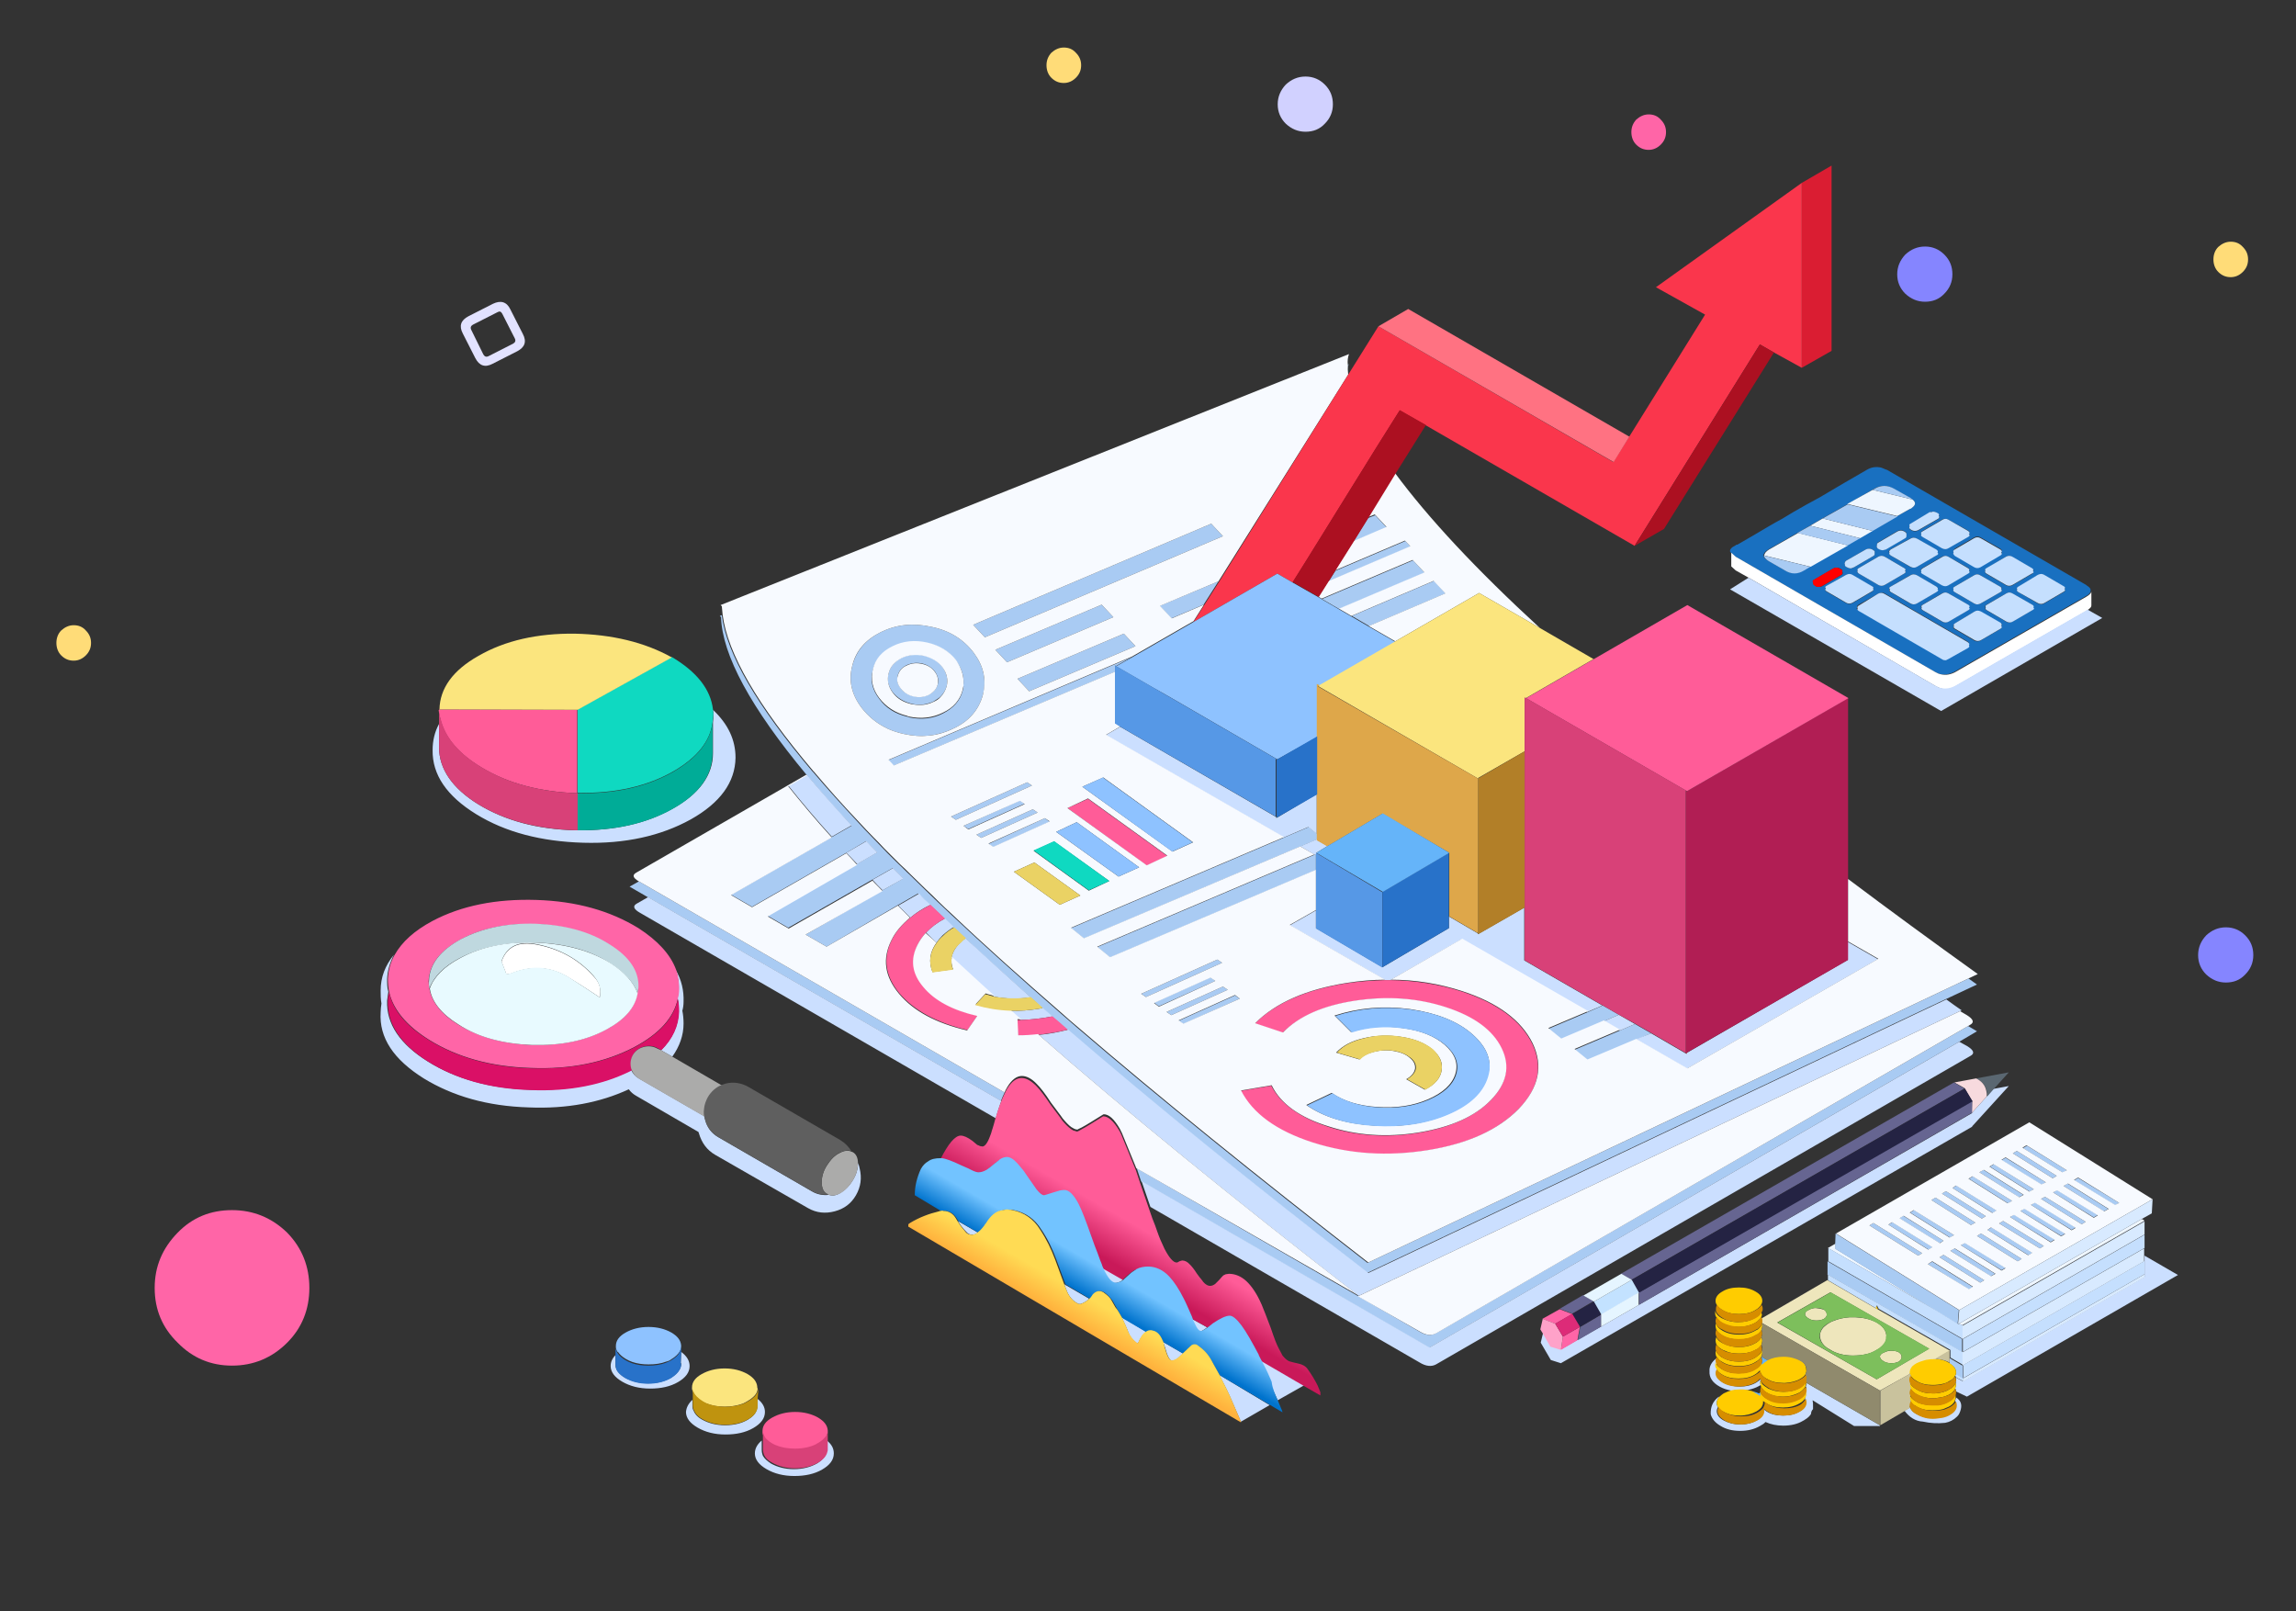 <?xml version="1.0" encoding="utf-8"?>
<!-- Generator: Adobe Illustrator 26.0.2, SVG Export Plug-In . SVG Version: 6.00 Build 0)  -->
<svg version="1.1" id="レイヤー_1" xmlns="http://www.w3.org/2000/svg" xmlns:xlink="http://www.w3.org/1999/xlink" x="0px"
	 y="0px" viewBox="0 0 570 400" style="enable-background:new 0 0 570 400;" xml:space="preserve">
<rect x="0" y="0" width="570" height="400" fill="#333333" stroke="none"/>
<style type="text/css">
	.st0{fill-rule:evenodd;clip-rule:evenodd;fill:#1970C0;}
	.st1{fill-rule:evenodd;clip-rule:evenodd;fill:#EEF6FF;}
	.st2{fill-rule:evenodd;clip-rule:evenodd;fill:#A9CBF3;}
	.st3{fill-rule:evenodd;clip-rule:evenodd;fill:#C5DFFE;}
	.st4{fill-rule:evenodd;clip-rule:evenodd;fill:#FF0000;}
	.st5{fill-rule:evenodd;clip-rule:evenodd;fill:#FFFFFF;}
	.st6{fill-rule:evenodd;clip-rule:evenodd;fill:#CBDFFF;}
	.st7{fill-rule:evenodd;clip-rule:evenodd;fill:#B11E54;}
	.st8{fill-rule:evenodd;clip-rule:evenodd;fill:#FF5C98;}
	.st9{fill-rule:evenodd;clip-rule:evenodd;fill:#F7FAFF;}
	.st10{fill-rule:evenodd;clip-rule:evenodd;fill:#DA1D32;}
	.st11{fill-rule:evenodd;clip-rule:evenodd;fill:#D8EAFF;}
	.st12{fill-rule:evenodd;clip-rule:evenodd;fill:#5A6771;}
	.st13{fill-rule:evenodd;clip-rule:evenodd;fill:#F7DADE;}
	.st14{fill-rule:evenodd;clip-rule:evenodd;fill:#666591;}
	.st15{fill-rule:evenodd;clip-rule:evenodd;fill:#242343;}
	.st16{fill-rule:evenodd;clip-rule:evenodd;fill:#FFCC00;}
	.st17{fill-rule:evenodd;clip-rule:evenodd;fill:#EEE6BC;}
	.st18{fill-rule:evenodd;clip-rule:evenodd;fill:#C9C29D;}
	.st19{fill-rule:evenodd;clip-rule:evenodd;fill:#7DBF5C;}
	.st20{fill-rule:evenodd;clip-rule:evenodd;fill:#D68D00;}
	.st21{fill-rule:evenodd;clip-rule:evenodd;fill:#908A6D;}
	.st22{fill-rule:evenodd;clip-rule:evenodd;fill:#0FD9C1;}
	.st23{fill-rule:evenodd;clip-rule:evenodd;fill:#00AC97;}
	.st24{fill-rule:evenodd;clip-rule:evenodd;fill:#EAD264;}
	.st25{fill-rule:evenodd;clip-rule:evenodd;fill:#FA364C;}
	.st26{fill-rule:evenodd;clip-rule:evenodd;fill:#8EC2FF;}
	.st27{fill-rule:evenodd;clip-rule:evenodd;fill:#5698E6;}
	.st28{fill-rule:evenodd;clip-rule:evenodd;fill:#AC1021;}
	.st29{fill-rule:evenodd;clip-rule:evenodd;fill:#FF7282;}
	.st30{fill-rule:evenodd;clip-rule:evenodd;fill:#FBE57E;}
	.st31{fill-rule:evenodd;clip-rule:evenodd;fill:#D84178;}
	.st32{fill-rule:evenodd;clip-rule:evenodd;fill:#DEA74A;}
	.st33{fill-rule:evenodd;clip-rule:evenodd;fill:#2872C9;}
	.st34{fill-rule:evenodd;clip-rule:evenodd;fill:#61CA20;}
	.st35{fill-rule:evenodd;clip-rule:evenodd;fill:#65B4F9;}
	.st36{fill-rule:evenodd;clip-rule:evenodd;fill:#B27F28;}
	.st37{fill-rule:evenodd;clip-rule:evenodd;fill:#FF65A7;}
	.st38{fill-rule:evenodd;clip-rule:evenodd;fill:#BFD8DF;}
	.st39{fill-rule:evenodd;clip-rule:evenodd;fill:#DA1066;}
	.st40{fill-rule:evenodd;clip-rule:evenodd;fill:#E8FAFF;}
	.st41{fill-rule:evenodd;clip-rule:evenodd;fill:#ABABAA;}
	.st42{fill-rule:evenodd;clip-rule:evenodd;fill:#BF930F;}
	.st43{fill-rule:evenodd;clip-rule:evenodd;fill:#C43A31;}
	.st44{fill-rule:evenodd;clip-rule:evenodd;fill:#C3E2FF;}
	.st45{fill-rule:evenodd;clip-rule:evenodd;fill:#E5F5FF;}
	.st46{fill-rule:evenodd;clip-rule:evenodd;fill:#837C6E;}
	.st47{fill-rule:evenodd;clip-rule:evenodd;fill:#D7E5EA;}
	.st48{fill-rule:evenodd;clip-rule:evenodd;fill:#FFA2C9;}
	.st49{fill-rule:evenodd;clip-rule:evenodd;fill:url(#SVGID_1_);}
	.st50{fill-rule:evenodd;clip-rule:evenodd;fill:url(#SVGID_00000009574945614806778700000004558105127601273524_);}
	.st51{fill-rule:evenodd;clip-rule:evenodd;fill:#DD2B78;}
	.st52{fill-rule:evenodd;clip-rule:evenodd;fill:url(#SVGID_00000034774929105183277170000015216951353390885010_);}
	.st53{fill-rule:evenodd;clip-rule:evenodd;fill:#5F5F5F;}
	.st54{fill-rule:evenodd;clip-rule:evenodd;fill:#8585FF;}
	.st55{fill-rule:evenodd;clip-rule:evenodd;fill:#FFDC78;}
	.st56{fill-rule:evenodd;clip-rule:evenodd;fill:#D1D1FF;}
	.st57{fill-rule:evenodd;clip-rule:evenodd;fill:#E2E2FF;}
</style>
<g>
	<path class="st0" d="M474.8,124c-0.2-0.1-0.4-0.3-0.6-0.4l-4.1-2.3c-1.6-0.9-3.2-0.9-4.8,0l-0.5,0.3l-6.2,3.6l-6.2,3.5l-3.1,1.8
		l-3.1,1.8l-7.2,4.1c-0.8,0.5-1.2,1-1.2,1.5c0,0.4,0.4,0.9,1.2,1.3l4,2.3c1.6,1,3.2,1,4.8,0l1.5-0.9l9.3-5.3l3.1-1.8l3.1-1.8
		l6.2-3.6l3.2-1.8c0.1-0.1,0.3-0.2,0.4-0.2C475.6,125.4,475.7,124.7,474.8,124z M479.9,127c-0.3,0.1-0.6,0.1-0.8,0.2l-4.8,2.9
		c-0.2,0.1-0.3,0.2-0.3,0.4c0,0.1,0,0.1,0.1,0.2c-0.1,0.1-0.1,0.2-0.1,0.3c0,0.2,0.1,0.4,0.3,0.5l0.3,0.2c0.2,0.1,0.5,0.2,0.8,0.2
		c0.3,0,0.6-0.1,0.8-0.2l4.9-2.8c0.2-0.1,0.3-0.3,0.3-0.4c0-0.1,0-0.2-0.1-0.3c0.1-0.1,0.1-0.2,0.1-0.3c0-0.2-0.1-0.3-0.3-0.4
		l-0.4-0.2C480.5,127.1,480.2,127,479.9,127z M519,146.7c0,0.4-0.4,0.9-1.2,1.3l-32.7,18.8c-1.4,0.7-2.7,0.9-4.1,0.3
		c-0.3-0.1-0.5-0.3-0.8-0.4l-49.5-28.6l-1.1-1h0c0-0.1-0.1-0.1-0.1-0.2c0,0,0-0.1,0-0.1v-0.1c0-0.2,0.1-0.4,0.3-0.6l0.3-0.3l0.1,0v0
		c0.1-0.1,0.2-0.2,0.3-0.2c0.1-0.1,0.2-0.1,0.2-0.1l0.4-0.3c0,0,0.1,0,0.1,0c0.1,0,0.1,0,0.2,0c0-0.1,0.1-0.1,0.1-0.1
		c2.6-1.5,5.2-3,7.7-4.5c1-0.6,2.1-1.2,3.2-1.8c1-0.6,2-1.2,3-1.8c2.1-1.2,4.2-2.4,6.3-3.5c2-1.2,4.1-2.4,6.1-3.6
		c1.9-1.1,3.8-2.2,5.7-3.3c1.2-0.7,2.4-0.8,3.6-0.5l1.2,0.5c0,0,0.1,0,0.1,0l49.5,28.6c0,0,0.1,0.1,0.1,0.1c0.6,0.4,1,0.7,1,1.1
		C519,146.5,519,146.5,519,146.7L519,146.7z M463.2,136.4L463.2,136.4l-4.9,2.8c-0.2,0.1-0.3,0.3-0.3,0.5c-0.1,0.1,0,0.2,0,0.3
		c0,0,0,0.1,0,0.3c0,0.2,0.1,0.3,0.3,0.4l0.4,0.2c0.2,0.1,0.5,0.2,0.8,0.2c0.3-0.1,0.5-0.1,0.8-0.3l4.8-2.8c0.2-0.1,0.3-0.3,0.3-0.5
		c0-0.1,0-0.2,0-0.3c0-0.1,0-0.2,0-0.2c0-0.1,0-0.1,0-0.1c0-0.1-0.1-0.3-0.3-0.3l-0.3-0.2c-0.2-0.1-0.5-0.2-0.8-0.2
		C463.7,136.3,463.4,136.3,463.2,136.4z M465.9,135.7c0,0.2,0.1,0.3,0.3,0.4l0.4,0.2c0.2,0.1,0.5,0.2,0.8,0.2c0.3,0,0.5-0.1,0.8-0.2
		l4.8-2.8c0.2-0.1,0.3-0.3,0.3-0.5c0-0.1,0-0.2,0-0.2c0-0.1,0-0.2,0-0.3c0-0.2-0.1-0.4-0.3-0.5l-0.3-0.2c-0.2-0.1-0.5-0.2-0.8-0.2
		c-0.3,0-0.6,0.1-0.8,0.2l-4.8,2.8c-0.2,0.1-0.3,0.3-0.3,0.4c0,0.1,0,0.2,0,0.3C465.9,135.5,465.9,135.5,465.9,135.7z M469.4,137.9
		l4.8,2.8c0.5,0.3,1.1,0.3,1.6,0l4.8-2.8c0.4-0.3,0.5-0.5,0.3-0.7c0.2-0.2,0.1-0.5-0.3-0.8l-4.8-2.7c-0.5-0.3-1.1-0.3-1.6,0
		l-4.9,2.7c-0.4,0.3-0.5,0.5-0.3,0.8C468.9,137.4,469,137.6,469.4,137.9z M467.9,138.2c-0.5-0.3-1.1-0.3-1.6,0l-4.8,2.8
		c-0.4,0.3-0.5,0.5-0.3,0.7c-0.2,0.2-0.1,0.5,0.3,0.7l4.8,2.8c0.5,0.3,1.1,0.3,1.6,0l4.8-2.8c0.4-0.2,0.5-0.5,0.2-0.7
		c0.3-0.2,0.2-0.5-0.2-0.7L467.9,138.2z M457.4,141.8c0-0.2-0.1-0.4-0.3-0.5l-0.3-0.2c-0.2-0.1-0.5-0.2-0.8-0.2
		c-0.3,0-0.6,0.1-0.8,0.2l-4.8,2.8c-0.2,0.1-0.3,0.3-0.3,0.4c0,0.1,0,0.2,0.1,0.3c-0.1,0-0.1,0.1,0,0.2c0,0.2,0.1,0.4,0.3,0.5
		l0.3,0.2c0.2,0.1,0.5,0.2,0.8,0.2c0.3,0,0.6-0.1,0.8-0.2l4.8-2.8c0.1,0,0.1-0.1,0.1-0.1c0.1-0.1,0.2-0.2,0.2-0.3
		c0-0.1,0-0.2-0.1-0.2C457.4,141.9,457.4,141.8,457.4,141.8z M458.3,142.7l-4.8,2.8c-0.4,0.2-0.5,0.5-0.2,0.7
		c-0.3,0.3-0.2,0.5,0.2,0.7l4.8,2.8c0.6,0.3,1.1,0.3,1.6,0l4.8-2.8c0.4-0.2,0.5-0.5,0.3-0.7c0.2-0.2,0.1-0.4-0.3-0.6l-4.8-2.8
		C459.4,142.5,458.9,142.5,458.3,142.7z M469.4,145.6c-0.4,0.2-0.5,0.5-0.3,0.7c-0.2,0.2-0.1,0.5,0.3,0.7l4.8,2.8
		c0.5,0.3,1.1,0.3,1.6,0l4.8-2.8c0.4-0.3,0.5-0.5,0.3-0.7c0.3-0.2,0.2-0.5-0.3-0.7l-4.8-2.8c-0.5-0.3-1-0.3-1.6,0L469.4,145.6z
		 M466.2,147.4l-4.8,2.7c-0.4,0.3-0.5,0.5-0.3,0.7c-0.3,0.2-0.2,0.5,0.3,0.7l20.7,12c0.3,0.2,0.6,0.2,0.9,0.2c0.2,0,0.4-0.1,0.6-0.3
		l4.8-2.7c0.4-0.2,0.5-0.5,0.3-0.7c0.2-0.3,0.1-0.5-0.3-0.8l-20.7-12C467.3,147.1,466.8,147.1,466.2,147.4z M483.7,147.3
		c-0.5-0.3-1-0.3-1.6,0l-4.8,2.8c-0.4,0.2-0.5,0.5-0.3,0.7c-0.2,0.2-0.1,0.5,0.3,0.7l4.8,2.8c0.5,0.3,1.1,0.3,1.6,0l4.8-2.8
		c0.4-0.2,0.5-0.5,0.2-0.7c0.3-0.3,0.2-0.5-0.2-0.7L483.7,147.3z M485.3,145.6c-0.4,0.2-0.5,0.5-0.3,0.7c-0.2,0.2-0.1,0.5,0.3,0.7
		l4.8,2.8c0.3,0.2,0.6,0.3,1,0.2c0.2,0,0.4-0.1,0.6-0.2l4.9-2.8c0.4-0.2,0.5-0.5,0.2-0.7c0.3-0.3,0.2-0.5-0.3-0.7l-4.9-2.8
		c-0.5-0.3-1-0.3-1.5,0L485.3,145.6z M485,137.1c-0.2,0.2-0.1,0.5,0.3,0.7l4.8,2.8c0.5,0.3,1.1,0.3,1.6,0l4.9-2.9
		c0.4-0.2,0.5-0.5,0.2-0.7c0.3-0.3,0.2-0.5-0.2-0.8l-4.9-2.8c-0.5-0.3-1.1-0.3-1.6,0l-4.8,2.8C484.9,136.7,484.8,136.9,485,137.1z
		 M483.7,138.2c-0.5-0.3-1-0.3-1.6,0l-4.8,2.8c-0.4,0.2-0.5,0.5-0.3,0.8c-0.2,0.2-0.1,0.4,0.3,0.6l4.8,2.8c0.5,0.3,1.1,0.3,1.6,0
		l4.9-2.9c0.4-0.2,0.5-0.5,0.2-0.7c0.2-0.3,0.1-0.5-0.3-0.7L483.7,138.2z M483.7,129c-0.5-0.3-1-0.3-1.6,0l-4.8,2.8
		c-0.4,0.2-0.5,0.5-0.3,0.7c-0.2,0.2-0.1,0.5,0.3,0.7l4.8,2.8c0.5,0.3,1,0.3,1.6,0l4.9-2.8c0.4-0.2,0.5-0.5,0.2-0.7
		c0.3-0.3,0.2-0.5-0.2-0.8L483.7,129z M498,138.2l-4.8,2.9c-0.4,0.2-0.5,0.5-0.3,0.7c-0.2,0.2-0.1,0.5,0.3,0.7l4.8,2.8
		c0.5,0.3,1.1,0.3,1.6,0l4.8-2.8c0.4-0.2,0.5-0.4,0.3-0.6c0.3-0.3,0.2-0.5-0.3-0.8l-4.8-2.8C499.1,137.9,498.6,137.9,498,138.2z
		 M501.1,147l4.8,2.8c0.6,0.3,1.1,0.3,1.6,0l4.8-2.8c0.4-0.2,0.5-0.5,0.2-0.7c0.3-0.3,0.2-0.5-0.2-0.7l-4.8-2.8
		c-0.5-0.3-1.1-0.3-1.6,0l-4.8,2.9c-0.4,0.2-0.5,0.5-0.3,0.7C500.6,146.5,500.7,146.8,501.1,147z M498.1,147.3l-4.9,2.8
		c-0.4,0.2-0.5,0.5-0.3,0.7c-0.2,0.2-0.1,0.5,0.3,0.7l4.8,2.8c0.5,0.3,1.1,0.3,1.6,0l4.8-2.8c0.4-0.2,0.5-0.5,0.3-0.7
		c0.2-0.3,0.1-0.5-0.3-0.7l-4.9-2.8C499.1,147,498.6,147,498.1,147.3z M496.8,155.4c0.3-0.2,0.2-0.5-0.2-0.7l-4.9-2.8
		c-0.5-0.3-1-0.3-1.6,0l-4.8,2.9c-0.4,0.2-0.5,0.5-0.3,0.7c-0.2,0.3-0.1,0.5,0.3,0.7l4.8,2.8c0.5,0.3,1.1,0.3,1.6,0l4.8-2.8
		C497,155.9,497,155.7,496.8,155.4z"/>
	<path class="st1" d="M464.9,121.6l9.9,2.4c0.9,0.7,0.8,1.4-0.2,2.1c-0.1,0.1-0.2,0.2-0.4,0.2l-3.2,1.8l-12.4-3L464.9,121.6z
		 M458.8,135.4l-9.3,5.3l-11.5-2.8c0-0.5,0.4-1,1.2-1.5l7.2-4.1L458.8,135.4z M461.8,133.6l-12.4-3.1l3.1-1.8l12.4,3.1L461.8,133.6z
		 M486.3,328.6l45.4-26l0.6,0.3c0,0,0,0.1,0,0.1c0,0,0,0.1,0,0.1l0-0.2l0,0.2l-45.2,25.9L486.3,328.6z M453.8,309.8L453.8,309.8
		l1.9-1.1l0,1.3l24.8,15.2L453.8,309.8L453.8,309.8L453.8,309.8z"/>
	<path class="st2" d="M452.5,128.7l6.2-3.5l12.4,3l-6.2,3.6L452.5,128.7z M449.4,130.5l12.4,3.1l-3.1,1.8l-12.5-3.1L449.4,130.5z
		 M437.9,137.9l11.5,2.8l-1.5,0.9c-1.6,1-3.2,1-4.8,0l-4-2.3C438.3,138.8,437.9,138.3,437.9,137.9z M474.8,124l-9.9-2.4l0.5-0.3
		c1.6-0.9,3.2-0.9,4.8,0l4.1,2.3C474.5,123.7,474.7,123.9,474.8,124z M210.1,211.7l-23.4,13.4l-5.2-3l25-14.3l4.9-2.8
		c-4.1-4.4-7.7-8.5-11-12.5c-0.1-0.1-0.1-0.1-0.2-0.2c-13.8-16.6-20.9-29.7-21.2-39.1l-0.3-0.3l0.5-0.2c1.2,9.6,8.7,22.5,22.5,38.8
		c0.1,0.1,0.1,0.1,0.2,0.2c3.3,3.9,7.1,8.1,11.1,12.4c1.2,1.3,2.4,2.6,3.7,3.9c0.9,0.9,1.8,1.9,2.7,2.8c1.2,1.3,2.5,2.5,3.8,3.8
		c0.9,0.8,1.7,1.7,2.6,2.5c1.3,1.3,2.6,2.5,3.9,3.8c1,1,2,1.9,3,2.9c1.2,1.1,2.3,2.2,3.5,3.3c8.2,7.7,17.3,15.9,27.3,24.6
		c1.3,1.1,2.5,2.2,3.8,3.3c20.5,17.6,44.6,37.1,72.2,58.5l149.2-70.6c0.7,0.5,1.4,1,2.1,1.5l-7.9,3.7l-143.5,67.9
		c-28.7-22.2-53.5-42.3-74.5-60.4c-1.3-1.1-2.6-2.2-3.8-3.3c-0.8-0.7-1.6-1.4-2.4-2.1c-1-0.9-2-1.8-3-2.7
		c-5.7-5.1-11.1-9.9-16.2-14.7c-1-0.9-2-1.8-2.9-2.7c-0.8-0.7-1.5-1.4-2.2-2.1c-1.2-1.1-2.4-2.3-3.6-3.4c-1-0.9-1.9-1.9-2.9-2.8
		l-5.2,3L205.2,235l-5.2-3l19.1-11l5.1-2.9c-0.9-0.9-1.7-1.7-2.6-2.6l-5.1,2.9l-20.8,11.9l-5.2-3l22.2-12.8l5-2.9
		c-0.9-1-1.8-1.9-2.7-2.8L210.1,211.7z M486.4,258.6l-131.6,76l-71.5-41.3l-1.1-3.3l54.9,31.7c0,0,0,0,0,0h0l15.2,8.8
		c1.6,1,3,1.1,4.1,0.5l132.2-76.3l2.2,1.3L486.4,258.6z M248.5,273.3l-87.7-50.6l-4.5-2.6l2.3-1.3c0.1,0,0.1,0.1,0.2,0.1l90.6,52.3
		C249.1,271.8,248.8,272.5,248.5,273.3z M334.6,91.7c0-0.4,0-0.8,0-1.2l0.2-0.1C334.7,90.8,334.6,91.3,334.6,91.7z M526.1,298.6
		l-1,0.6l-10.2-6.2l1-0.6L526.1,298.6z M453.7,316.4L453.7,316.4v-0.1v-3.2h0l33.4,19.3h0l0,3.2l-0.1,0L453.7,316.4L453.7,316.4z
		 M455.7,306.2l30.6,19l-0.3,3.5l-5.7-3.5L455.6,310l0-1.3L455.7,306.2z M484.1,337.2l3.1,1.8l0.1,0l0,3.3l-0.2,0l-1.6-0.9
		c0.1-0.2,0.1-0.5,0.1-0.7c0-0.9-0.5-1.6-1.6-2.2V337.2z M464.1,304.2l1-0.6l12.1,7.5l-1,0.6L464.1,304.2z M468.8,304l1-0.6l10,6.2
		l-1,0.6L468.8,304z M479.5,297.9l1-0.6l9.9,6.2l-1.1,0.6L479.5,297.9z M484.7,294.9l1-0.6l10,6.2l-1,0.6L484.7,294.9z M482.1,296.3
		l1-0.6l9.9,6.2l-1,0.6L482.1,296.3z M496.3,303.7l1-0.6l10.1,6.2l-1,0.6L496.3,303.7z M493.4,305.3l1-0.6l10.2,6.3l-1,0.6
		L493.4,305.3z M490.8,306.8l1-0.6l10.1,6.3l-1,0.6L490.8,306.8z M501.6,300.6l1-0.6l10.1,6.2l-1,0.6L501.6,300.6z M499,302.1l1-0.6
		l10.1,6.2l-1,0.6L499,302.1z M499.5,298.1l-1,0.6l-9.7-6.1l1-0.6L499.5,298.1z M504.2,299.1l1-0.6l10.1,6.2l-1,0.6L504.2,299.1z
		 M504.9,295.2l-1,0.6l-9.9-6.2l1-0.6L504.9,295.2z M491.4,291l1-0.6l9.9,6.2l-1.1,0.6L491.4,291z M506.7,297.6l1-0.5l10.1,6.2
		l-1,0.6L506.7,297.6z M512.3,294.4l1-0.6l10.1,6.3l-1.1,0.6L512.3,294.4z M510.6,291.9l-1,0.6l-9.9-6.2l1-0.6L510.6,291.9z
		 M513.1,290.5l-1,0.6l-9.9-6.1l1-0.6L513.1,290.5z M507.9,293.5l-1.1,0.6l-9.9-6.1l1-0.6L507.9,293.5z M509.7,296l1-0.6l10.1,6.2
		l-1,0.6L509.7,296z M484.2,310.5l1-0.6l10.1,6.3l-1.1,0.6L484.2,310.5z M481.5,312.1l1-0.6l10.1,6.3l-1,0.6L481.5,312.1z
		 M478.6,313.8l1.1-0.6l10.1,6.3l-1,0.6L478.6,313.8z M482.5,308l-1,0.6l-10-6.2l1-0.6L482.5,308z M486.8,309.1l1-0.6l10.1,6.2
		l-1,0.6L486.8,309.1z M485.1,306.6l-1,0.6l-9.9-6.2l1-0.6L485.1,306.6z M409.9,256.5l-3.7,1.6l-12.1,5.1l-3.2-2.6l11.3-4.8l3.7-1.6
		L409.9,256.5z M397.9,249.6l4,2.3l-3.7,1.6l-10.6,4.5l-3.2-2.6l9.9-4.2L397.9,249.6z M326.7,212v4l-51.1,21.7l-3.2-2.6l53.9-22.9
		L326.7,212z M326.9,208.4l-4.2,1.8L269.1,233l-3.2-2.6l52.9-22.5l6.1-2.6l2.1,1.7V208.4z M281,163.1l-3.9,2.2l1.4,0.8l-0.1,0
		l-1.6-0.9v1.6l-55,23.3l-1.3-1.4L281,163.1z M302.5,144.3l-3.7,5.8l-8,3.4l-2.9-3.1L302.5,144.3z M303.6,133.1l-59.1,25.1l-2.9-3.1
		l59.1-25.1L303.6,133.1z M232.8,169.9c0.3-1.1,0-2.2-0.7-3.2c-0.8-1-1.9-1.7-3.2-2c-1.4-0.3-2.7-0.1-3.8,0.4
		c-1.2,0.6-1.9,1.4-2.2,2.5c-0.3,1.2-0.1,2.2,0.7,3.2c0.7,1,1.8,1.7,3.2,2c1.4,0.3,2.7,0.2,3.8-0.4
		C231.7,171.9,232.4,171.1,232.8,169.9z M235,170.4c-0.3,1-0.8,1.8-1.5,2.5c-0.5,0.5-1.1,0.8-1.7,1.2c-0.3,0.2-0.7,0.3-1,0.4
		c-1.4,0.5-2.9,0.6-4.5,0.2c-2-0.5-3.6-1.5-4.7-2.9c-1.1-1.5-1.5-3-1-4.7c0.4-1.6,1.5-2.9,3.2-3.8c1.7-0.8,3.5-1,5.5-0.6
		c2,0.4,3.6,1.4,4.7,2.9C235.1,167.2,235.4,168.8,235,170.4z M239.2,169.7c0.1-2-0.5-3.8-1.8-5.6c-1.7-2.3-4.1-3.8-7.2-4.4
		c-3.1-0.7-5.9-0.4-8.6,0.9c-2.6,1.3-4.3,3.2-4.9,5.7c-0.7,2.5-0.2,4.9,1.6,7.2c1.6,2.2,3.9,3.7,6.9,4.4c0.1,0,0.2,0,0.3,0.1
		c0.1,0,0.2,0,0.3,0.1c3,0.6,5.8,0.3,8.3-1c2.6-1.3,4.3-3.2,4.9-5.7c0.1-0.3,0.2-0.7,0.2-1C239.1,170.1,239.2,169.9,239.2,169.7z
		 M241.7,162c1.2,1.6,2,3.2,2.4,4.9c0,0.2,0.1,0.3,0.1,0.5c0.3,1.6,0.3,3.3-0.2,5.1c-1,3.7-3.4,6.5-7.2,8.3c-3.9,1.9-8,2.4-12.4,1.4
		c-1.4-0.3-2.6-0.7-3.8-1.2c-0.1-0.1-0.3-0.1-0.4-0.2c-2.5-1.2-4.6-2.9-6.3-5.1c-2.5-3.3-3.3-6.8-2.3-10.5c1-3.7,3.3-6.4,7.1-8.3
		c3.9-1.9,8-2.3,12.5-1.3C235.7,156.5,239.2,158.7,241.7,162z M242.4,207.2l14-6.3l1.2,0.8l-14,6.3L242.4,207.2z M236.1,202.7
		l18.9-8.5l1.2,0.8l-18.9,8.5L236.1,202.7z M239.2,205l14-6.3l1.2,0.8l-14,6.3L239.2,205z M276.4,153.2L250,164.4l-2.9-3.1
		l26.4-11.2L276.4,153.2z M252.6,168.5l26.4-11.2l2.9,3.1l-26.4,11.2L252.6,168.5z M259.4,203.1l1.2,0.9l-14,6.3l-1.2-0.8
		L259.4,203.1z M336,134.4l3.6-5.8l1.8-0.7l2.9,3.1L336,134.4z M329.8,144.4l1.7-2.7l17.4-7.4l1.3,1.4L329.8,144.4z M332.5,151.2
		l-4.3-2.5l22.6-9.6l2.9,3.1L332.5,151.2z M339.9,155.4l-4.3-2.5l20.4-8.7l2.9,3.1L339.9,155.4z M301.7,243.5l-14,6.3l-1.2-0.9
		l14-6.3L301.7,243.5z M303.4,239l-18.9,8.5l-1.2-0.8l18.9-8.5L303.4,239z M307.8,247.9l-14,6.3l-1.2-0.8l14-6.3L307.8,247.9z
		 M304.8,245.7l-14,6.3l-1.2-0.8l14-6.3L304.8,245.7z"/>
	<path class="st3" d="M479.9,127c0.3,0,0.6,0.1,0.8,0.2l0.4,0.2c0.2,0.1,0.3,0.3,0.3,0.4c0,0.1-0.1,0.2-0.1,0.3
		c0.1,0,0.1,0.1,0.1,0.3c0,0.2-0.1,0.3-0.3,0.4l-4.9,2.8c-0.2,0.1-0.5,0.2-0.8,0.2c-0.3,0-0.6-0.1-0.8-0.2l-0.3-0.2
		c-0.2-0.1-0.3-0.3-0.3-0.5c0-0.1,0.1-0.2,0.1-0.3c-0.1-0.1-0.1-0.2-0.1-0.2c0-0.2,0.1-0.3,0.3-0.4l4.8-2.9
		C479.3,127.2,479.6,127.1,479.9,127z M465.9,135.7c0-0.1,0-0.2,0.1-0.3c-0.1-0.1-0.1-0.2,0-0.3c0-0.2,0.1-0.3,0.3-0.4l4.8-2.8
		c0.2-0.1,0.5-0.2,0.8-0.2c0.3,0,0.6,0.1,0.8,0.2l0.3,0.2c0.2,0.1,0.3,0.3,0.3,0.5c0,0.1,0,0.2,0,0.3c0,0.1,0,0.1,0,0.2
		c0,0.2-0.1,0.4-0.3,0.5l-4.8,2.8c-0.2,0.1-0.5,0.1-0.8,0.2c-0.3,0-0.6-0.1-0.8-0.2l-0.4-0.2C466,136,465.9,135.8,465.9,135.7z
		 M463.2,136.4c0.2-0.1,0.5-0.2,0.8-0.2c0.3,0,0.6,0.1,0.8,0.2l0.3,0.2c0.2,0.1,0.3,0.2,0.3,0.3c0,0,0,0,0,0.1c0,0.1,0,0.1,0,0.2
		c0,0.1,0,0.2,0,0.3c0,0.2-0.1,0.4-0.3,0.5l-4.8,2.8c-0.2,0.1-0.5,0.2-0.8,0.3c-0.3,0-0.6-0.1-0.8-0.2l-0.4-0.2
		c-0.2-0.1-0.3-0.3-0.3-0.4c0-0.1,0-0.2,0-0.3c-0.1-0.1-0.1-0.2,0-0.3c0-0.2,0.1-0.3,0.3-0.5L463.2,136.4L463.2,136.4z M469.4,137.9
		c-0.4-0.3-0.5-0.5-0.3-0.7c-0.2-0.2-0.1-0.5,0.3-0.8l4.9-2.7c0.5-0.3,1-0.3,1.6,0l4.8,2.7c0.4,0.3,0.5,0.5,0.3,0.8
		c0.3,0.2,0.2,0.5-0.3,0.7l-4.8,2.8c-0.5,0.3-1,0.3-1.6,0L469.4,137.9z M467.9,138.2l4.8,2.8c0.4,0.2,0.5,0.5,0.2,0.7
		c0.3,0.2,0.2,0.5-0.2,0.7l-4.8,2.8c-0.5,0.3-1.1,0.3-1.6,0l-4.8-2.8c-0.4-0.3-0.5-0.5-0.3-0.7c-0.2-0.2-0.1-0.5,0.3-0.7l4.8-2.8
		C466.8,137.9,467.4,137.9,467.9,138.2z M458.3,142.7c0.6-0.3,1.1-0.3,1.6,0l4.8,2.8c0.4,0.2,0.5,0.4,0.3,0.6
		c0.2,0.3,0.1,0.5-0.3,0.7l-4.8,2.8c-0.5,0.3-1.1,0.3-1.6,0l-4.8-2.8c-0.4-0.2-0.5-0.5-0.2-0.7c-0.3-0.3-0.2-0.5,0.2-0.7
		L458.3,142.7z M469.4,145.6l4.9-2.8c0.5-0.3,1-0.3,1.6,0l4.8,2.8c0.4,0.3,0.5,0.5,0.3,0.7c0.3,0.2,0.2,0.4-0.3,0.7l-4.8,2.8
		c-0.5,0.3-1.1,0.3-1.6,0l-4.8-2.8c-0.4-0.2-0.5-0.5-0.3-0.7C468.9,146,469,145.8,469.4,145.6z M466.2,147.4c0.5-0.3,1.1-0.3,1.6,0
		l20.7,12c0.4,0.3,0.5,0.5,0.3,0.8c0.2,0.2,0.1,0.5-0.3,0.7l-4.8,2.7c-0.2,0.1-0.4,0.2-0.6,0.3c-0.3,0-0.6,0-0.9-0.2l-20.7-12
		c-0.4-0.2-0.5-0.5-0.3-0.7c-0.2-0.2-0.1-0.5,0.3-0.7L466.2,147.4z M483.7,129l4.9,2.8c0.4,0.3,0.5,0.5,0.2,0.8
		c0.3,0.2,0.2,0.5-0.2,0.7l-4.9,2.8c-0.5,0.3-1,0.3-1.6,0l-4.8-2.8c-0.4-0.2-0.5-0.5-0.3-0.7c-0.2-0.3-0.1-0.5,0.3-0.7l4.8-2.8
		C482.7,128.7,483.2,128.7,483.7,129z M483.7,138.2l4.8,2.8c0.4,0.2,0.5,0.5,0.3,0.7c0.3,0.2,0.2,0.5-0.2,0.7l-4.9,2.9
		c-0.5,0.3-1,0.3-1.6,0l-4.8-2.8c-0.4-0.2-0.5-0.4-0.3-0.6c-0.2-0.3-0.1-0.5,0.3-0.8l4.8-2.8C482.7,137.9,483.2,137.9,483.7,138.2z
		 M485,137.1c-0.2-0.2-0.1-0.5,0.3-0.7l4.8-2.8c0.5-0.3,1.1-0.3,1.6,0l4.9,2.8c0.4,0.3,0.5,0.5,0.2,0.8c0.3,0.2,0.2,0.5-0.2,0.7
		l-4.9,2.9c-0.5,0.3-1.1,0.3-1.6,0l-4.8-2.8C484.9,137.6,484.8,137.4,485,137.1z M485.3,145.6l4.8-2.8c0.5-0.3,1-0.3,1.5,0l4.9,2.8
		c0.4,0.2,0.5,0.5,0.3,0.7c0.3,0.2,0.2,0.5-0.2,0.7l-4.9,2.8c-0.2,0.1-0.4,0.2-0.6,0.2c-0.3,0.1-0.6,0-1-0.2l-4.8-2.8
		c-0.4-0.2-0.5-0.5-0.3-0.7C484.8,146,484.9,145.8,485.3,145.6z M483.7,147.3l4.9,2.8c0.4,0.2,0.5,0.5,0.2,0.7
		c0.3,0.2,0.2,0.5-0.2,0.7l-4.8,2.8c-0.5,0.3-1.1,0.3-1.6,0l-4.8-2.8c-0.4-0.2-0.5-0.5-0.3-0.7c-0.2-0.3-0.1-0.5,0.3-0.7l4.8-2.8
		C482.7,147,483.2,147,483.7,147.3z M498.1,147.3c0.5-0.3,1-0.3,1.5,0l4.9,2.8c0.4,0.2,0.5,0.5,0.3,0.7c0.3,0.2,0.2,0.5-0.3,0.7
		l-4.8,2.8c-0.5,0.3-1,0.3-1.6,0l-4.8-2.8c-0.4-0.2-0.5-0.5-0.3-0.7c-0.2-0.3-0.1-0.5,0.3-0.7L498.1,147.3z M501.1,147
		c-0.4-0.2-0.5-0.5-0.3-0.7c-0.2-0.2-0.1-0.5,0.3-0.7l4.8-2.9c0.6-0.3,1.1-0.3,1.6,0l4.8,2.8c0.4,0.2,0.5,0.5,0.2,0.7
		c0.3,0.2,0.2,0.5-0.2,0.7l-4.8,2.8c-0.5,0.3-1.1,0.3-1.6,0L501.1,147z M498,138.2c0.5-0.3,1.1-0.3,1.6,0l4.8,2.8
		c0.4,0.2,0.5,0.5,0.3,0.8c0.3,0.2,0.2,0.4-0.3,0.6l-4.8,2.8c-0.5,0.3-1.1,0.3-1.6,0l-4.8-2.8c-0.4-0.2-0.5-0.5-0.3-0.7
		c-0.2-0.2-0.1-0.5,0.3-0.7L498,138.2z M496.8,155.4c0.3,0.2,0.2,0.5-0.2,0.7l-4.8,2.8c-0.5,0.3-1.1,0.3-1.6,0l-4.8-2.8
		c-0.4-0.2-0.5-0.5-0.3-0.7c-0.2-0.2-0.1-0.5,0.3-0.7l4.8-2.9c0.5-0.3,1-0.3,1.6,0l4.9,2.8C497,155,497,155.2,496.8,155.4z
		 M465.8,324.8l-12-7l0-1.4l0,0l33.4,19.2l0.1,0l0-3.2h0l-33.4-19.3h0l0-3.3l26.6,15.4l5.7,3.5l0.2-0.1l0.9,0.5l0,3.3l45.1-25.9v3.3
		l-45.1,25.8l0,3.3l45.1-25.9l0,3.3l0,0l-45,25.8v0.8l-1.8-1c0-0.1-0.1-0.2-0.2-0.4c0.1-0.1,0.1-0.2,0.2-0.3l1.6,0.9l0.2,0l0-3.3
		l-0.1,0l-3.1-1.8v-1.9l-17.8-10.2c-0.2-0.3-0.3-0.6-0.4-0.9C465.8,324.4,465.8,324.6,465.8,324.8z"/>
	<path class="st4" d="M457.4,141.8c0,0.1-0.1,0.2-0.1,0.3c0.1,0.1,0.1,0.1,0.1,0.2c0,0.1-0.1,0.3-0.2,0.3c0,0.1,0,0.1-0.1,0.1
		l-4.8,2.8c-0.2,0.1-0.5,0.2-0.8,0.2c-0.3,0-0.6,0-0.8-0.2l-0.3-0.2c-0.2-0.1-0.3-0.3-0.3-0.5c0-0.1,0-0.2,0-0.2
		c-0.1-0.1-0.1-0.2-0.1-0.3c0-0.2,0.1-0.3,0.3-0.4l4.8-2.8c0.2-0.1,0.5-0.2,0.8-0.2c0.3,0,0.6,0.1,0.8,0.2l0.3,0.2
		C457.3,141.4,457.4,141.6,457.4,141.8z"/>
	<path class="st5" d="M434.1,143.4l-3.2-1.8l-1.1-1l0-3.4l1.1,1l49.5,28.6c0.3,0.1,0.5,0.3,0.8,0.4c1.4,0.5,2.7,0.4,4.1-0.3
		l32.7-18.8c0.8-0.5,1.2-0.9,1.2-1.3l0,3.2c0,0,0,0.1,0,0.2v0.1c0,0.4-0.3,0.7-0.9,1.1c-0.1,0-0.2,0.1-0.2,0.2l-32.7,18.8
		c-1.4,0.8-2.7,0.9-4.1,0.3c-0.3-0.1-0.5-0.3-0.8-0.4L434.1,143.4z M148.9,247.6c-2.4-1.6-5-3.3-7.8-5c-4.4-2.7-9.2-3-14.3-0.9
		c-0.3,0.1-0.7,0.1-1.1,0.1l-1.2-3.1c1.3-3.7,4.2-5.1,8.8-4.2c5.7,1.1,10.4,3.7,14.1,7.9C148.9,243.9,149.3,245.6,148.9,247.6z"/>
	<path class="st6" d="M434.1,143.4l46.3,26.8c0.3,0.1,0.5,0.2,0.8,0.4c1.4,0.5,2.7,0.4,4.1-0.3l32.7-18.8c0.1-0.1,0.2-0.1,0.2-0.2
		l3.7,2.1l-40,23.1l-52.4-30.2L434.1,143.4z M486.4,258.6l2,1.1c1.6,1,1.9,1.8,0.8,2.4l-132.7,76.6c-1.1,0.6-2.5,0.5-4.1-0.5
		l-66.8-38.6l-2.2-6.4l71.5,41.3L486.4,258.6z M265.2,255.6c21,18.1,45.8,38.3,74.5,60.4l143.5-67.9c1.2,0.9,2.5,1.8,3.8,2.7
		l-0.2,0.1l-149.5,70.8h0c0,0,0,0,0,0c-31-24-57.5-45.6-79.4-64.8C260.3,256.7,262.8,256.2,265.2,255.6z M315.2,348.8l-7.1,4.1
		l-0.1-0.1l-1.9-4.4c-1-2.4-2.2-4.8-3.4-7.1L315.2,348.8L315.2,348.8z M317.2,347.6L317.2,347.6c-0.6-1.4-1.3-2.8-1.9-4.2
		c-0.6-1.4-1.3-2.8-1.9-4.1l-0.9-1.7l-0.4-0.8l0-0.1h0l12,7v0h0L317.2,347.6L317.2,347.6z M160.9,222.7l87.7,50.6
		c-0.3,0.7-0.5,1.5-0.8,2.3l-0.6,2l-88.3-51c-1.6-0.9-1.9-1.7-0.8-2.3L160.9,222.7z M409.9,256.5l8.6,5h0l0.2,0.1v-0.2l40-23.1v-4.5
		l7.5,4.3l-47.4,27.2l-12.7-7.3L409.9,256.5z M485.6,345.4c0-0.3-0.1-0.5-0.2-0.8c0.1-0.3,0.2-0.6,0.2-1c0-0.2,0-0.3-0.1-0.5
		c0.1-0.2,0.1-0.4,0.1-0.6c0-0.2,0-0.4-0.1-0.6l1.8,1l45.1-25.9v-0.8l0-3.3v-1.2l8.3,4.8l-52.4,30.2L485.6,345.4z M472.8,350.2
		l1.4-0.8c0.3,0.7,0.8,1.2,1.6,1.6c1.6,0.9,3.3,1.2,5.2,0.9c1.4-0.1,2.6-0.6,3.7-1.4c0.9-0.7,1.2-1.6,0.7-2.8l0.2-0.8
		c1.1,0.7,1.5,1.6,1.2,2.9c-0.2,0.8-0.5,1.5-1,1.9c-0.8,0.8-1.8,1.3-2.9,1.5c-1.8,0.2-3.7,0.1-5.5-0.3
		C475.5,352.8,474,351.8,472.8,350.2z M448.3,344.2c0.1-0.3,0.2-0.6,0.2-0.9l18.2,10.5h0v0.2h-6.4l-10.3-6.4c0,0,0,0.1,0,0.1
		c0.1,0.4,0.1,0.8,0.1,1.3c0,0.3,0,0.5,0,0.8c-0.3,0.3-0.5,0.7-0.5,1.2c-0.3,0.5-0.8,1-1.5,1.4c-0.1,0.1-0.3,0.2-0.5,0.3
		c-1.3,0.8-3,1.2-4.9,1.2c-1.6,0-3.1-0.3-4.4-0.9c-0.2,0.2-0.5,0.5-0.9,0.7c-0.2,0.1-0.3,0.2-0.5,0.3c-1.4,0.8-3,1.2-4.9,1.2
		c-1.9,0-3.5-0.4-4.8-1.2c-1.4-0.8-2.2-1.8-2.5-2.9c-0.1-1.9,0.6-3.3,1.9-4.3c0.1,0,0.2-0.1,0.3-0.1c-0.5,0.5-0.7,1-0.7,1.6
		c0,0.4,0.1,0.7,0.3,1c-0.2,0.3-0.3,0.7-0.3,1c0,0.9,0.6,1.7,1.7,2.3c1.1,0.6,2.5,1,4.1,1c1.6,0,2.9-0.3,4.1-1
		c1.2-0.7,1.7-1.4,1.7-2.3c0-0.3-0.1-0.5-0.2-0.6c0.3,0.2,0.7,0.5,1,0.7c1.1,0.7,2.5,1,4,1c1.6,0,3-0.3,4.1-1
		c1.1-0.6,1.6-1.4,1.6-2.3c0-0.3-0.1-0.6-0.2-0.9c0.1-0.3,0.2-0.6,0.2-0.9c0-0.2,0-0.4-0.1-0.6c0.1-0.2,0.1-0.4,0.1-0.6
		C448.5,344.7,448.5,344.4,448.3,344.2z M437.1,342.6c-0.1,0.2-0.1,0.4-0.1,0.6c0,0.2,0,0.4,0.1,0.6c-0.1,0.1-0.3,0.2-0.5,0.3
		c-0.7,0.4-1.6,0.7-2.5,0.9c-0.1,0-0.2,0.1-0.3,0.1c-0.5-0.1-1.1-0.1-1.6-0.1c-0.7,0-1.4,0.1-2,0.2c-0.1,0-0.3,0-0.4,0
		c-1.1-0.2-2-0.5-2.9-1c-1.8-1-2.6-2.3-2.5-3.8v0c-0.1-1.2,0.5-2.3,1.7-3.2c0,0.2,0,0.3,0,0.5c0,0.2,0,0.4,0.1,0.6
		c-0.1,0.2-0.1,0.4-0.1,0.6c0,0.3,0.1,0.6,0.3,1c-0.2,0.3-0.3,0.7-0.3,1c0,0.9,0.6,1.7,1.7,2.3c1.2,0.6,2.5,1,4.1,1
		c1.6,0,2.9-0.3,4.1-1c0.5-0.3,0.9-0.6,1.2-1C437,342.4,437.1,342.5,437.1,342.6z M397.5,329.3l9.4-5.4l82.7-47.6v-0.1l3.7-4.1
		l1.6-1.8l3.8-0.7l-9.1,10v0.1l-102.1,58.7l-2.5-0.8l-2.5-4.3l0.6-2.5l2,3.3l2.5,0.8l4.2-2.4L397.5,329.3z M398.2,253.5l3.7-1.6
		l4,2.3l-3.7,1.6L398.2,253.5z M345.2,243.3c-0.4,0-0.8,0-1.3,0l-23.7-13.6l6.5-3.7v4.4l16.5,9.7l16.5-9.7v-2.9l7.2,4.2v0.2
		l11.5-6.6v13.1l19.4,11.2l-3.7,1.6l-31.3-18L345.2,243.3z M322.8,210.1l4.2-1.8v0.2l2.6,1.5l-2.8,1.7v0.3l-0.4,0.2L322.8,210.1z
		 M326.9,197.1v9.9l-2.1-1.7l-6.1,2.6l-44.2-25.4l3.6-2.1l38.7,22.4v0.2l0.2,0h0v0L326.9,197.1z M109,179.7l0,5.6c0,0.1,0,0.1,0,0.2
		c0,5.4,3.3,10.2,9.8,14.2c6.6,4,14.6,6.2,24,6.4c0.2,0,0.4,0,0.6,0c9.1,0.1,16.9-1.6,23.5-5.3c6.7-3.7,10.1-8.4,10.1-13.8v-7.7
		c0.1-0.6,0.1-1.3,0.1-1.9c0-0.4,0-0.8-0.1-1.2c3.8,3.6,5.6,7.5,5.6,11.9c-0.1,6.1-3.8,11.2-11.1,15.3c-7.4,4.1-16.3,6.1-26.7,5.8
		c-10.4-0.3-19.3-2.6-26.6-7.1c-7.3-4.5-10.9-9.8-10.8-15.9C107.4,183.9,107.9,181.7,109,179.7z M200.4,192.4c3.3,4,7,8.1,11,12.5
		l-4.9,2.8c-4-4.4-7.6-8.7-10.8-12.7L200.4,192.4z M219.1,221c-0.9-0.9-1.7-1.7-2.5-2.6l5.1-2.9c0.8,0.8,1.7,1.7,2.6,2.6L219.1,221z
		 M210.1,211.7l5-2.9c0.9,0.9,1.8,1.9,2.7,2.8l-5,2.9C211.9,213.5,211,212.6,210.1,211.7z M231,224.6c-1.9,0.9-3.6,2-5,3.2
		c-1-1-2-2-3-3l5.2-3C229,222.8,230,223.7,231,224.6z M232.5,234c-0.9-0.8-1.7-1.6-2.6-2.5c1.2-1.3,2.8-2.5,4.7-3.5
		c0.7,0.7,1.5,1.4,2.2,2.1c-1,0.6-1.9,1.3-2.8,2.1C233.4,232.8,232.9,233.4,232.5,234z M239.7,232.9c5.1,4.7,10.5,9.6,16.2,14.7
		c-3.1,0.4-6.2,0.4-9.1-0.2c-3.7-3.3-7.2-6.5-10.6-9.7c0.3-1.3,1-2.6,2.3-3.8C238.9,233.5,239.3,233.2,239.7,232.9z M290.6,173.2
		L290.6,173.2l26.5,15.3h0L290.6,173.2z M174.9,277.1c0,0.3,0.1,0.6,0.2,0.9c0.5,2,1.6,3.4,3.4,4.4l23,13.3c1.3,0.8,2.8,1.1,4.3,0.9
		c0.8,0.3,1.7,0.2,2.7-0.4c1.2-0.7,2.3-1.7,3.2-3.2c0.9-1.4,1.3-2.9,1.3-4.3v0c0.2,0.4,0.3,0.8,0.4,1.3v0c0.6,2.4,0.3,4.6-0.9,6.7
		c-1.2,2.1-3,3.4-5.3,4h0c-2.3,0.6-4.5,0.4-6.6-0.8l-23-13.2c-2.1-1.2-3.4-3-4.1-5.4c0-0.1-0.1-0.2-0.1-0.3l-15.5-9
		c-0.7-0.4-1.3-0.9-1.8-1.6c-7.1,3.3-15.4,4.9-24.8,4.5c-10.3-0.3-18.9-2.8-26.1-7.2c-7.5-4.7-11.1-10.1-10.7-16.4
		c0-0.7,0.1-1.5,0.2-2.2c-0.2-1.1-0.2-2.1-0.2-3.2c0-3.3,1.1-6.2,3.3-8.9c-1,1.9-1.6,3.9-1.7,6c0,1.1,0,2.2,0.3,3.2
		c-0.1,0.7-0.2,1.5-0.3,2.2c-0.2,5.8,3.2,10.8,10.1,15.1c6.9,4.3,15.4,6.7,25.3,7c9.7,0.3,18.1-1.3,25.2-4.9c0.4,0.9,1,1.6,1.9,2.1
		L174.9,277.1z M166.9,262.3l-2.8-1.6c2.8-2.8,4.3-6,4.4-9.6c0-1.1,0-2.2-0.3-3.2c0.1-0.7,0.2-1.5,0.3-2.2c0.1-1.7-0.2-3.4-0.8-5
		c1.5,2.5,2.1,5.2,2,8c0,0.7-0.1,1.5-0.3,2.2c0.2,1,0.3,2.1,0.3,3.2C169.7,257,168.7,259.8,166.9,262.3z M250.8,250.9
		c2.4,0.1,4.8-0.1,7.2-0.5c0.3-0.1,0.6-0.1,0.9-0.2c0.8,0.7,1.6,1.4,2.4,2.1c-2.5,0.5-5.1,0.8-7.9,0.9
		C252.6,252.4,251.7,251.7,250.8,250.9z M169.1,335.6c1.4,1,2.1,2.2,2.1,3.5c0,1.6-1,2.9-2.9,4c-1.9,1.1-4.2,1.6-6.9,1.6
		c-2.7,0-5-0.6-6.9-1.7c-1.9-1.1-2.9-2.4-2.9-3.9c0-1,0.4-1.9,1.2-2.7v2.1c0,0.1,0,0.1,0,0.2c0,0.7,0.2,1.3,0.6,1.8
		c0.4,0.5,1,1.1,1.8,1.5c1.6,0.9,3.5,1.4,5.7,1.4c2.3,0,4.2-0.5,5.7-1.4c1.1-0.7,1.8-1.4,2.2-2.2c0.2-0.4,0.3-0.8,0.3-1.2
		c0-0.1,0-0.2-0.1-0.3L169.1,335.6z M171.9,347.5v1.4c0,0.1,0,0.2,0,0.2c0,0.4,0.1,0.8,0.3,1.1c0.3,0.8,1,1.6,2.1,2.2
		c1.6,0.9,3.5,1.4,5.7,1.4c2.3,0,4.2-0.5,5.7-1.4c1-0.6,1.7-1.3,2-2c0.2-0.4,0.3-0.9,0.3-1.3c0-0.1,0-0.2,0-0.3l0-1.6
		c1.3,1,1.9,2.1,1.9,3.3c0,1.6-1,2.9-2.9,4c-1.9,1.1-4.2,1.6-6.9,1.6c-2.7,0-5-0.6-6.9-1.7c-1.9-1.1-2.9-2.4-2.9-3.9
		C170.4,349.4,170.9,348.4,171.9,347.5z M237.8,303.1l5,2.9c-0.4,0.3-0.8,0.4-1.1,0.5h-0.3c-0.6,0-1.1-0.2-1.5-0.7
		C239.1,305,238.4,304.1,237.8,303.1z M270.4,322.4c-0.6,0.6-1.3,1-2.1,1.3c-0.1,0-0.2,0-0.3,0c-0.1,0-0.3,0-0.4-0.1
		c-1.2-0.6-2.1-1.6-2.7-3l-0.7-1.8L270.4,322.4z M278.5,327l6.1,3.6c-0.7,0.4-1.4,1.4-2.1,2.9c-0.1,0-0.2-0.1-0.3-0.1
		c-1-0.7-1.7-1.6-2.1-2.7c-0.4-1.1-0.9-2.1-1.4-3.2C278.6,327.3,278.5,327.2,278.5,327z M273.3,314.3l5.6,3.2h0v0l-0.4,0.4
		c-0.6,0.4-1.2,0.6-1.8,0.6c-1,0-2-1.2-3.1-3.6L273.3,314.3L273.3,314.3z M205.4,357.7c1.1,0.9,1.6,1.9,1.6,3.1c0,1.6-1,2.9-2.9,4
		c-1.9,1.1-4.2,1.6-6.9,1.6c-2.7,0-5-0.6-6.9-1.7c-1.9-1.1-2.9-2.4-2.9-3.9c0-1.2,0.6-2.3,1.7-3.2v2.1c0,0.1,0,0.1,0,0.2
		c0,0.5,0.1,1,0.3,1.5c0.4,0.7,1.1,1.3,2,1.9c1.6,0.9,3.5,1.4,5.7,1.4c2.2,0,4.1-0.5,5.7-1.4c1.3-0.8,2.1-1.7,2.3-2.7
		c0.1-0.2,0.1-0.4,0.1-0.6c0-0.1,0-0.2,0-0.3L205.4,357.7z M295.4,327.1l4.3,2.4l0,0v0l-0.7,0.5c-0.3,0.2-0.5,0.3-0.7,0.4
		c-0.2,0.1-0.4,0.2-0.5,0.2c-0.3,0-0.5-0.2-0.9-0.6c-0.3-0.4-0.6-1.1-1-1.9L295.4,327.1z M288.7,333.1l5,2.9l-1.2,1.1
		c-0.3,0.3-0.8,0.6-1.5,0.7H291c-0.6,0-1.2-1.2-1.8-3.4C289,333.9,288.9,333.5,288.7,333.1z"/>
	<polygon class="st7" points="458.8,218.3 458.8,233.8 458.8,238.3 418.8,261.3 418.6,261.5 418.5,261.5 418.5,196.5 418.8,196.4 
		458.8,173.3 458.8,173.3 	"/>
	<path class="st8" d="M418.8,196.4l-39.3-22.7l-0.6-0.4l16.8-9.7l23.2-13.4l40,23.1l0,0v0L418.8,196.4z M343.9,243.3
		c0.4,0,0.8,0,1.3,0c6.1,0.1,12,1,17.6,2.8c9,2.9,14.8,7.3,17.6,13c2.7,5.7,1.6,11.2-3.5,16.3c-5.1,5.2-12.6,8.6-22.5,10.2
		c-10,1.6-19.5,1-28.6-1.9c-9-2.9-15-7.1-17.8-12.9l7.6-1.3c2.3,4.5,7,7.9,14.1,10.2c7.1,2.3,14.6,2.8,22.5,1.5
		c7.9-1.3,13.8-4,17.8-8c4-4.1,4.9-8.4,2.7-12.9c-2.2-4.5-6.8-7.9-13.9-10.2c-7.1-2.3-14.5-2.9-22.5-1.6c-7.9,1.2-13.9,3.9-17.9,7.9
		l-6.9-2.3c5.1-5.1,12.7-8.4,22.7-10C337.5,243.6,340.8,243.4,343.9,243.3z M109,176.1l34.3,0.1v20.7c-9.2-0.3-17.2-2.4-23.8-6.4
		c-5.5-3.3-8.9-7.2-10.1-11.7c-0.2-0.8-0.4-1.6-0.5-2.5v0C109,176.2,109,176.2,109,176.1z M226,227.8c1.4-1.2,3.1-2.2,5-3.2
		c1.2,1.1,2.4,2.3,3.6,3.4c-1.9,1-3.4,2.2-4.7,3.5c-0.8,0.9-1.5,1.9-2,2.9c-1.8,3.6-1.4,7.1,1.4,10.5c2.8,3.4,7.3,5.8,13.4,7.2
		l-2.5,3.6c-7.7-1.8-13.3-4.9-16.9-9.1c-3.5-4.2-4.2-8.7-1.9-13.3C222.4,231.3,223.9,229.5,226,227.8z M265,200.6l5.1-2.3l19.7,14.2
		l-5.1,2.4L265,200.6z M261.3,252.3c1.3,1.1,2.6,2.2,3.8,3.3c-2.4,0.6-4.9,1-7.5,1.3c-1.6,0.1-3.2,0.2-4.9,0.3l-0.2-4
		c0.3,0,0.6,0,0.9,0C256.2,253.1,258.9,252.8,261.3,252.3z M189.3,355.6c0-0.1,0-0.2,0-0.4c0-1.3,0.8-2.4,2.4-3.3
		c1.6-0.9,3.5-1.4,5.7-1.4c2.2,0,4.1,0.5,5.7,1.4c1.5,0.9,2.3,1.9,2.4,3.2v0.2c0,0.7-0.3,1.3-0.7,1.9c-0.4,0.5-1,1-1.7,1.4
		c-0.2,0.1-0.3,0.2-0.5,0.3c-1.5,0.7-3.2,1.1-5.2,1.1c-1.9,0-3.5-0.3-4.9-0.9c-0.3-0.1-0.5-0.3-0.8-0.4c-0.8-0.4-1.3-0.9-1.7-1.4
		C189.6,356.6,189.3,356.1,189.3,355.6z"/>
	<path class="st9" d="M334.6,90.5c0,0.4,0,0.8,0,1.2c0,0.4,0.1,0.9,0.1,1.3l-32.2,51.3l-14.5,6.1l2.9,3.1l8-3.4l-2.6,4.1l-15.3,8.8
		l-60.4,25.6l1.3,1.4l55-23.3v12.8l1.3,0.8l-3.6,2.1l44.2,25.4l-52.9,22.5l3.2,2.6l53.7-22.8l3.5,2l-53.9,22.9l3.2,2.6l51.1-21.7v10
		l-6.5,3.7l23.7,13.6c-3.1,0-6.4,0.3-9.6,0.8c-10,1.6-17.6,4.9-22.7,10l6.9,2.3c4-4.1,10-6.7,17.9-7.9c7.9-1.2,15.4-0.7,22.5,1.6
		c7.1,2.3,11.7,5.7,13.9,10.2c2.2,4.5,1.3,8.8-2.7,12.9c-4,4.1-9.9,6.7-17.8,8c-7.9,1.3-15.4,0.8-22.5-1.5
		c-7.1-2.2-11.9-5.6-14.1-10.2l-7.6,1.3c2.9,5.7,8.8,10,17.8,12.9c9.1,2.9,18.6,3.5,28.6,1.9c9.9-1.6,17.4-5,22.5-10.2
		c5-5.2,6.2-10.6,3.5-16.3c-2.8-5.7-8.6-10.1-17.6-13c-5.6-1.8-11.5-2.8-17.6-2.8l17.7-10.2l31.3,18l-9.9,4.2l3.2,2.6l10.6-4.5
		l4,2.3l-11.3,4.8l3.2,2.6l12.1-5.1l12.7,7.3l47.4-27.2l-7.5-4.3v-15.5c10.1,7.6,20.9,15.5,32.2,23.6l-2.1,1l-149.2,70.6
		c-27.6-21.4-51.7-40.9-72.2-58.5c-1.3-1.1-2.6-2.2-3.8-3.3c-10-8.7-19.1-16.8-27.3-24.6c-1.2-1.1-2.4-2.2-3.5-3.3c-1-1-2-2-3-2.9
		c-1.3-1.3-2.6-2.5-3.9-3.8c-0.9-0.9-1.7-1.7-2.6-2.5c-1.3-1.3-2.6-2.6-3.8-3.8c-0.9-1-1.8-1.9-2.7-2.8c-1.3-1.3-2.5-2.6-3.7-3.9
		c-4.1-4.3-7.8-8.5-11.1-12.4c-0.1-0.1-0.1-0.1-0.2-0.2c-13.8-16.3-21.3-29.2-22.5-38.8c-0.1-0.7-0.1-1.4-0.2-2.1l-0.3-0.3l156-62.3
		C334.6,88.7,334.5,89.6,334.6,90.5z M337.1,321.8L486.6,251l1.7,1c1.6,1,1.9,1.8,0.8,2.4l-0.5,0.3L356.5,331
		c-1.1,0.6-2.5,0.5-4.1-0.5L337.1,321.8z M232.5,234c-1.7,2.3-2,4.8-1,7.3l5.1-0.7c-0.4-1-0.5-2.1-0.3-3.1c3.4,3.1,6.9,6.4,10.6,9.7
		c-0.7-0.2-1.5-0.3-2.2-0.6l-2.5,2.7c2.8,0.9,5.7,1.3,8.7,1.4c0.9,0.8,1.7,1.5,2.6,2.3c-0.3,0-0.6,0-0.9,0l0.2,4
		c1.7,0,3.3-0.1,4.9-0.3c21.9,19.2,48.4,40.8,79.4,64.8L282.1,290l-3.6-8.8c-0.2-0.3-0.3-0.7-0.5-1c-1.4-2.4-2.7-3.6-4-3.6l-0.2,0.1
		l-2.9,1.8c-1,0.6-1.8,1.1-2.4,1.4c-0.6,0.3-0.9,0.4-1,0.5c-0.3,0-0.7-0.1-1-0.3c-0.7-0.3-1.4-1-2.2-1.9c-0.3-0.3-0.6-0.7-1-1.3
		c-0.4-0.5-0.9-1.2-1.5-2l-0.9-1.2c-1.4-2.2-2.6-3.7-3.5-4.6c-1.3-1.4-2.6-2-3.7-2c-1.3,0-2.5,0.9-3.6,2.7c-0.2,0.4-0.5,0.8-0.7,1.4
		l-90.6-52.3c-0.1,0-0.1-0.1-0.2-0.1c-1.5-0.9-1.7-1.6-0.6-2.2l42.2-24.3c0.1,0.1,0.1,0.1,0.2,0.2l-4.7,2.7c3.2,4,6.7,8.2,10.8,12.7
		l-25,14.3l5.2,3l23.4-13.4c0.9,0.9,1.8,1.9,2.7,2.9l-22.2,12.8l5.2,3l20.8-11.9c0.8,0.9,1.7,1.7,2.5,2.6L200,232l5.2,3l17.7-10.2
		c1,1,2,2,3,3c-2,1.7-3.6,3.5-4.6,5.6c-2.3,4.6-1.7,9,1.9,13.3c3.6,4.3,9.2,7.3,16.9,9.1l2.5-3.6c-6.1-1.4-10.6-3.8-13.4-7.2
		c-2.8-3.3-3.3-6.8-1.4-10.5c0.5-1,1.2-2,2-2.9C230.7,232.4,231.6,233.2,232.5,234z M382.3,155.9l-15.1-8.7l-20.8,12l-6.6-3.8
		l19-8.1l-2.9-3.1l-20.4,8.7l-3.1-1.8l21.2-9l-2.9-3.1l-22.6,9.6l-0.8-0.5l2.4-3.8l20.4-8.7l-1.3-1.4l-17.4,7.4l4.6-7.3l8.2-3.5
		l-2.9-3.1l-1.8,0.7l6.8-11C354.5,128.5,366.4,141.3,382.3,155.9z M526.1,298.6l-10.2-6.3l-1,0.6l10.2,6.2L526.1,298.6z
		 M486.4,325.2l-30.6-19l48-27.6l30.6,19.1L486.4,325.2z M482.1,296.3l9.9,6.2l1-0.6l-9.9-6.2L482.1,296.3z M484.7,294.9l9.9,6.2
		l1-0.6l-10-6.2L484.7,294.9z M479.5,297.9l9.8,6.2l1.1-0.6l-9.9-6.2L479.5,297.9z M468.8,304l9.9,6.2l1-0.6l-10-6.2L468.8,304z
		 M464.1,304.2l12.1,7.5l1-0.6l-12.1-7.5L464.1,304.2z M485.1,306.6l-10-6.2l-1,0.6l9.9,6.2L485.1,306.6z M486.8,309.1l10.1,6.3
		l1-0.6l-10.1-6.2L486.8,309.1z M482.5,308l-9.9-6.2l-1,0.6l10,6.2L482.5,308z M478.6,313.8l10.2,6.2l1-0.6l-10.1-6.3L478.6,313.8z
		 M481.5,312.1l10.1,6.3l1-0.6l-10.1-6.3L481.5,312.1z M484.2,310.5l10.1,6.3l1.1-0.6l-10.1-6.3L484.2,310.5z M509.7,296l10.1,6.3
		l1-0.6l-10.1-6.2L509.7,296z M507.9,293.5l-10-6.2l-1,0.6l9.9,6.1L507.9,293.5z M513.1,290.5l-10-6.2l-1,0.6l9.9,6.1L513.1,290.5z
		 M510.6,291.9l-9.9-6.2l-1,0.6l9.9,6.2L510.6,291.9z M512.3,294.4l10.1,6.3l1.1-0.6l-10.1-6.3L512.3,294.4z M506.7,297.6l10.1,6.3
		l1-0.6l-10.1-6.2L506.7,297.6z M491.4,291l9.9,6.2l1.1-0.6l-9.9-6.2L491.4,291z M504.9,295.2l-10-6.2l-1,0.6l9.9,6.2L504.9,295.2z
		 M504.2,299.1l10.1,6.3l1-0.6l-10.1-6.2L504.2,299.1z M499.5,298.1l-9.8-6.1l-1,0.6l9.7,6.1L499.5,298.1z M499,302.1l10.1,6.3
		l1-0.6l-10.1-6.2L499,302.1z M501.6,300.6l10.1,6.3l1-0.6l-10.1-6.2L501.6,300.6z M490.8,306.8l10.1,6.3l1-0.6l-10.1-6.3
		L490.8,306.8z M493.4,305.3l10.1,6.3l1-0.6l-10.2-6.3L493.4,305.3z M496.3,303.7l10.1,6.2l1-0.6l-10.1-6.2L496.3,303.7z
		 M303.6,133.1l-2.9-3.1l-59.1,25.1l2.9,3.1L303.6,133.1z M232.8,169.9c-0.3,1.2-1.1,2-2.2,2.6c-1.2,0.6-2.5,0.7-3.8,0.4
		c-1.4-0.3-2.4-1-3.2-2c-0.8-1-1.1-2.1-0.7-3.2c0.3-1.1,1-2,2.2-2.5c1.2-0.6,2.5-0.7,3.8-0.4c1.4,0.3,2.5,1,3.2,2
		C232.8,167.7,233,168.8,232.8,169.9z M235,170.4c0.4-1.6,0.1-3.2-1-4.7c-1.1-1.5-2.7-2.4-4.7-2.9c-2-0.4-3.9-0.2-5.5,0.6
		c-1.7,0.9-2.8,2.1-3.2,3.8c-0.4,1.6-0.1,3.2,1,4.7c1.1,1.5,2.6,2.4,4.7,2.9c1.6,0.3,3.1,0.3,4.5-0.2c0.4-0.1,0.7-0.3,1-0.4
		c0.7-0.3,1.3-0.7,1.7-1.2C234.2,172.3,234.7,171.4,235,170.4z M239.2,169.7c0,0.2,0,0.3,0,0.5c-0.1,0.3-0.1,0.7-0.2,1
		c-0.6,2.5-2.3,4.5-4.9,5.7c-2.6,1.3-5.4,1.6-8.3,1c-0.1,0-0.2,0-0.3-0.1c-0.1,0-0.2,0-0.3-0.1c-2.9-0.7-5.2-2.2-6.9-4.4
		c-1.7-2.2-2.2-4.6-1.6-7.2c0.6-2.5,2.2-4.4,4.9-5.7c2.6-1.3,5.5-1.6,8.6-0.9c3.1,0.7,5.5,2.2,7.2,4.4
		C238.7,165.9,239.3,167.8,239.2,169.7z M241.7,162c-2.5-3.3-6-5.5-10.5-6.4c-4.5-1-8.6-0.6-12.5,1.3c-3.8,1.9-6.2,4.6-7.1,8.3
		c-1,3.7-0.2,7.2,2.3,10.5c1.7,2.2,3.8,3.9,6.3,5.1c0.1,0.1,0.3,0.1,0.4,0.2c1.2,0.5,2.4,0.9,3.8,1.2c4.4,1,8.6,0.5,12.4-1.4
		c3.8-1.8,6.2-4.6,7.2-8.3c0.4-1.7,0.5-3.4,0.2-5.1c0-0.2-0.1-0.3-0.1-0.5C243.7,165.2,242.9,163.6,241.7,162z M239.2,205l1.2,0.9
		l14-6.3l-1.2-0.8L239.2,205z M236.1,202.7l1.2,0.8l18.9-8.5l-1.2-0.8L236.1,202.7z M242.4,207.2l1.2,0.8l14-6.3l-1.2-0.8
		L242.4,207.2z M289.2,172.4L289.2,172.4l1.4,0.8l0,0L289.2,172.4z M286.1,170.6l-7.6-4.4l0.1,0L286.1,170.6L286.1,170.6z
		 M252.6,168.5l2.9,3.1l26.4-11.2l-2.9-3.1L252.6,168.5z M276.4,153.2l-2.9-3.1l-26.4,11.2l2.9,3.1L276.4,153.2z M262.2,206.5
		l15.5,11.1l5.1-2.3l-15.5-11.2L262.2,206.5z M265,200.6l19.7,14.2l5.1-2.4l-19.7-14.2L265,200.6z M268.7,195.3l22.4,16.1l5.1-2.3
		l-22.3-16.1L268.7,195.3z M259.4,203.1l-14,6.3l1.2,0.8l14-6.3L259.4,203.1z M275.4,218.7l-13.7-9.8l-5.1,2.3l13.7,9.9L275.4,218.7
		z M268.2,222.3l-11.4-8.2l-5.1,2.3l11.4,8.2L268.2,222.3z M365.6,256.8c-3.7-3.3-8.9-5.3-15.5-6.3c-6.7-0.9-12.9-0.3-18.8,1.6
		l4.1,4.1c4-1.3,8.3-1.7,12.8-1c4.5,0.6,8,2,10.5,4.2c2.5,2.2,3.4,4.6,2.6,7.2c-0.8,2.6-3.1,4.7-6.8,6.3c-3.7,1.6-7.8,2.2-12.5,1.9
		c-4.6-0.3-8.4-1.4-11.4-3.5l-6.3,3c4.3,3,9.9,4.7,16.7,5.1c6.8,0.5,12.9-0.5,18.3-2.8c5.4-2.3,8.8-5.4,9.9-9.3
		C370.6,263.6,369.3,260.1,365.6,256.8z M357.9,265.7c0.3-1.9-0.4-3.6-2.3-5.2c-1.9-1.6-4.4-2.6-7.6-3.1c-3.2-0.5-6.4-0.4-9.4,0.3
		c-3.1,0.7-5.3,1.9-6.9,3.6l5.8,1.7c0.8-0.9,2-1.5,3.6-1.9c1.6-0.4,3.3-0.5,4.9-0.2c1.7,0.3,3,0.8,4,1.7c1,0.8,1.4,1.7,1.3,2.7
		c-0.2,1-0.9,1.9-2.2,2.6l4.6,2.6C356.3,269.2,357.6,267.6,357.9,265.7z M304.8,245.7l-1.2-0.8l-14,6.3l1.2,0.8L304.8,245.7z
		 M307.8,247.9l-1.2-0.9l-14,6.3l1.2,0.8L307.8,247.9z M303.4,239l-1.2-0.8l-18.9,8.5l1.2,0.8L303.4,239z M301.7,243.5l-1.2-0.8
		l-14,6.3l1.2,0.9L301.7,243.5z"/>
	<polygon class="st10" points="447.3,91.3 447.3,45.4 454.7,41.1 454.7,87.1 	"/>
	<path class="st11" d="M532.3,306.5l-45.1,25.9l0-3.3l45.2-25.9V306.5z M532.3,313.1l-45.1,25.9l0-3.3l45.1-25.8v2.1V313.1z
		 M532.4,316.3v0.8L487.3,343v-0.8L532.4,316.3L532.4,316.3z M486.4,325.2l48-27.5l-0.2,3.5l-2.5,1.4l-45.4,26l-0.2,0.1L486.4,325.2
		z"/>
	<path class="st12" d="M490.6,267.7l8.1-1.5l-3.8,4.2l-1.6,1.8c0-0.5,0-1-0.1-1.5C492.8,269.4,492,268.4,490.6,267.7z"/>
	<path class="st13" d="M489.6,273.3l-1.9-3.2l-2.5-1.4l5.4-1c1.4,0.7,2.2,1.7,2.5,3c0.1,0.5,0.2,0.9,0.1,1.5l-3.7,4.1L489.6,273.3z"
		/>
	<path class="st14" d="M406.9,323.9v-3l-0.8,0.4l0.8-0.5l82.7-47.6l0,2.9v0.1L406.9,323.9z M390.3,326.1l-3.1-1.2l5.8-3.4l2.6,1.5
		L390.3,326.1z M487.7,270.2l-82.7,47.5l-2.6-1.5l82.7-47.5l0.1,0.1L487.7,270.2z M397.5,329.3l-5.8,3.4l0.6-3.3l5.3-3.1
		L397.5,329.3z"/>
	<path class="st15" d="M406.9,320.9l-1.8-3.2l82.7-47.5l1.9,3.2L406.9,320.9z M397.5,326.3l-5.3,3.1v0l-1.9-3.2l5.4-3.1L397.5,326.3
		L397.5,326.3z"/>
	<path class="st16" d="M474.3,347.8c-0.2-0.3-0.3-0.6-0.3-1c0-0.1,0-0.2,0-0.2c0-0.1,0.1-0.3,0.1-0.4c0.2,0.7,0.7,1.2,1.6,1.7
		c0.2,0.1,0.3,0.2,0.5,0.3c1,0.4,2.2,0.6,3.5,0.6c0.5,0,0.9,0,1.3,0c1.1-0.1,2-0.4,2.8-0.9c0.6-0.3,1.1-0.7,1.3-1.1
		c0.1-0.2,0.2-0.4,0.3-0.6c0.1,0.2,0.1,0.4,0.1,0.6c0,0.1,0,0.1,0,0.2l-0.2,0.8c-0.3,0.5-0.7,1-1.5,1.4c-0.5,0.2-0.9,0.4-1.4,0.6
		c-0.8,0.2-1.7,0.3-2.7,0.3c-1.6,0-2.9-0.3-4-1c-0.1-0.1-0.2-0.1-0.3-0.2c-0.1-0.1-0.2-0.1-0.3-0.1
		C474.8,348.5,474.5,348.2,474.3,347.8z M426.5,349.3c-0.2-0.3-0.3-0.7-0.3-1c0-0.6,0.2-1.1,0.7-1.6c0.3-0.3,0.6-0.5,1-0.8
		c0.6-0.3,1.3-0.6,2.1-0.8c0.6-0.1,1.3-0.2,2-0.2c0.6,0,1.1,0,1.6,0.1c0.5,0.1,0.9,0.2,1.3,0.3c0.4,0.1,0.8,0.3,1.1,0.5
		c0.3,0.2,0.6,0.4,0.9,0.6c0-0.1,0-0.2,0-0.3c0-0.3,0-0.5,0.1-0.6c0.2,0.6,0.7,1.2,1.6,1.7c1.1,0.6,2.5,1,4,1c1.6,0,3-0.3,4.1-1
		c0.8-0.5,1.3-1.1,1.6-1.7c0.1,0.2,0.1,0.4,0.1,0.6c0,0.3-0.1,0.6-0.2,0.9c-0.3,0.5-0.7,1-1.5,1.4c-1.2,0.7-2.5,1-4.1,1
		c-1.6,0-2.9-0.3-4-1c-0.3-0.2-0.6-0.4-0.9-0.6c0,0.1,0,0.2,0,0.3c0,0.4-0.1,0.7-0.3,1c0,0.1,0,0.1,0,0.1c-0.3,0.4-0.7,0.8-1.4,1.2
		c-1.1,0.6-2.5,1-4.1,1c-1.6,0-2.9-0.3-4.1-1C427.3,350.3,426.8,349.8,426.5,349.3z M426.1,336.8c-0.1-0.3-0.2-0.6-0.2-0.9
		c0-0.2,0-0.4,0.1-0.6c0.2,0.5,0.5,0.9,1,1.3c0.2,0.2,0.4,0.3,0.6,0.4c1.2,0.7,2.5,1,4.1,1c1.6,0,2.9-0.3,4.1-1
		c0.3-0.2,0.5-0.4,0.8-0.6c0.4-0.3,0.7-0.7,0.8-1.2c0.1,0.2,0.1,0.4,0.1,0.6c0,0.3-0.1,0.6-0.2,0.9c-0.3,0.5-0.7,1-1.5,1.4
		c-1.1,0.7-2.5,1-4.1,1c-1.6,0-3-0.3-4.1-1c-0.6-0.3-1.1-0.7-1.3-1.2C426.2,336.9,426.2,336.8,426.1,336.8z M437.2,327
		c-0.1,0.2-0.2,0.4-0.5,0.6c-0.1,0.1-0.2,0.2-0.3,0.3c0,0-0.1,0.1-0.1,0.1c-0.2,0.1-0.4,0.3-0.6,0.4c-1.1,0.6-2.5,1-4.1,1
		c-1.6,0-3-0.3-4.1-1c-0.7-0.4-1.2-0.9-1.4-1.4c-0.2-0.3-0.3-0.6-0.3-1c0-0.2,0-0.4,0-0.6c0.2,0.7,0.7,1.3,1.6,1.8
		c1.2,0.6,2.5,1,4.1,1c1.6,0,2.9-0.3,4.1-1c0.9-0.5,1.4-1.2,1.6-1.8c0.1,0.2,0.1,0.4,0.1,0.6C437.5,326.3,437.4,326.6,437.2,327z
		 M426.1,333.7c-0.1-0.3-0.2-0.6-0.2-0.9c0-0.3,0.1-0.6,0.2-0.9c0.2,0.6,0.7,1.1,1.5,1.5c1.2,0.6,2.5,1,4.1,1c1.6,0,2.9-0.3,4.1-1
		c0.2-0.1,0.4-0.2,0.6-0.4c0.4-0.3,0.7-0.7,0.9-1.1c0.1,0.3,0.2,0.6,0.2,0.9c0,0.3-0.1,0.6-0.2,1c-0.2,0.3-0.5,0.7-0.9,1
		c-0.2,0.1-0.4,0.2-0.6,0.3c-0.5,0.3-1,0.5-1.5,0.6c-0.8,0.2-1.6,0.3-2.5,0.3c-1,0-1.8-0.1-2.6-0.3c-0.5-0.2-1-0.4-1.5-0.6
		C426.9,334.7,426.4,334.2,426.1,333.7z M426,328.5c0.2,0.7,0.7,1.3,1.6,1.8c1.2,0.7,2.5,1,4.1,1c1.6,0,2.9-0.3,4.1-1
		c0.2-0.1,0.4-0.2,0.6-0.3c0.5-0.4,0.9-0.9,1-1.4c0.1,0.2,0.1,0.4,0.1,0.6c0,0.3-0.1,0.6-0.2,1c-0.2,0.3-0.5,0.7-0.9,1
		c-0.2,0.1-0.4,0.2-0.6,0.3c-1.1,0.7-2.5,1-4.1,1c-1.6,0-3-0.3-4.1-1c-0.7-0.4-1.2-0.9-1.5-1.4c-0.1-0.3-0.2-0.6-0.2-1
		C425.9,328.9,426,328.7,426,328.5z M426.2,323.9c-0.2-0.3-0.3-0.6-0.3-1c0-0.9,0.6-1.7,1.7-2.3c1.1-0.7,2.5-1,4.1-1
		c1.6,0,2.9,0.3,4.1,1c1.1,0.6,1.7,1.4,1.7,2.3c0,0.3-0.1,0.7-0.3,1c-0.3,0.5-0.7,0.9-1.4,1.3c-1.1,0.7-2.5,1-4.1,1
		c-1.6,0-3-0.3-4.1-1C426.9,324.8,426.4,324.3,426.2,323.9z M480.4,337.3c1.4,0.1,2.5,0.4,3.5,1c0,0,0.1,0.1,0.1,0.1
		c1,0.6,1.6,1.4,1.6,2.2c0,0.2,0,0.5-0.1,0.7c0,0.1-0.1,0.2-0.2,0.3c0,0.1-0.1,0.1-0.1,0.2c-0.2,0.4-0.6,0.7-1.2,1
		c-0.1,0-0.1,0.1-0.1,0.1c-0.5,0.3-1,0.5-1.5,0.6c-0.8,0.2-1.7,0.3-2.6,0.3c-1.6,0-2.9-0.3-4-1c-0.7-0.4-1.2-0.9-1.5-1.4
		c-0.1-0.2-0.2-0.4-0.3-0.6c0-0.1,0-0.3,0-0.4c0-0.5,0.2-1,0.6-1.5c0.3-0.3,0.6-0.6,1.1-0.8c0.6-0.3,1.2-0.6,1.9-0.7
		c0.3-0.1,0.6-0.1,1-0.2c0.4,0,0.8-0.1,1.2-0.1C480,337.3,480.2,337.3,480.4,337.3z M466.3,325.1l-0.6-0.3c0-0.2,0-0.4,0.1-0.6
		C466,324.5,466.1,324.8,466.3,325.1z M485.5,343.2c0.1,0.2,0.1,0.3,0.1,0.5c0,0.3-0.1,0.7-0.2,1c-0.1,0.2-0.2,0.3-0.3,0.5
		c-0.3,0.4-0.7,0.7-1.2,1c-0.2,0.1-0.5,0.2-0.7,0.3c-0.7,0.3-1.4,0.4-2.2,0.5c-0.4,0.1-0.8,0.1-1.2,0.1c-0.4,0-0.9,0-1.3-0.1
		c-1-0.1-1.9-0.4-2.7-0.9c-0.7-0.4-1.2-0.9-1.5-1.4c-0.2-0.3-0.3-0.6-0.3-1c0-0.2,0-0.4,0.1-0.6c0.2,0.7,0.8,1.3,1.7,1.8
		c1.1,0.7,2.4,1,4,1c0.2,0,0.4,0,0.6,0c1.4-0.1,2.6-0.4,3.5-1c0.1-0.1,0.3-0.2,0.4-0.2C485,344.2,485.4,343.7,485.5,343.2z
		 M448.3,341c-0.2,0.5-0.7,0.9-1.4,1.3c-1,0.6-2.3,0.9-3.7,1c-0.1,0-0.3,0-0.5,0c-1.6,0-2.9-0.3-4-1c-0.1,0-0.1,0-0.1,0
		c-0.5-0.3-0.9-0.6-1.2-1c-0.1-0.1-0.1-0.2-0.2-0.3c-0.1-0.3-0.2-0.5-0.3-0.8c-0.3,0.3-0.7,0.7-1.2,1c-1.1,0.7-2.5,1-4.1,1
		c-1.6,0-3-0.3-4.1-1c-0.7-0.4-1.2-0.9-1.4-1.4c-0.2-0.3-0.3-0.6-0.3-1c0-0.2,0-0.4,0.1-0.6c0.2,0.7,0.8,1.2,1.6,1.7
		c1.2,0.7,2.5,1,4.1,1c1.6,0,2.9-0.3,4.1-1c0.9-0.5,1.4-1.1,1.6-1.7c0,0.1,0,0.3,0,0.4c0.3-0.4,0.7-0.7,1.3-1c0,0,0.1-0.1,0.1-0.1
		c1.1-0.6,2.4-0.9,4-0.9c1.6,0,3,0.3,4.1,1c1.1,0.6,1.6,1.4,1.6,2.3C448.5,340.4,448.4,340.7,448.3,341z M437.2,344.2
		c0-0.1-0.1-0.2-0.1-0.3c-0.1-0.2-0.1-0.4-0.1-0.6c0-0.2,0-0.4,0.1-0.6c0.1,0.3,0.2,0.6,0.4,0.9c0.3,0.3,0.7,0.6,1.2,0.9
		c0.1,0.1,0.2,0.1,0.3,0.2c1.1,0.5,2.3,0.8,3.7,0.8c1.6,0,3-0.3,4.1-1c0.6-0.4,1.1-0.8,1.3-1.3c0.1-0.2,0.2-0.3,0.2-0.5
		c0.1,0.2,0.1,0.4,0.1,0.6c0,0.3-0.1,0.6-0.2,0.9c-0.3,0.5-0.7,1-1.5,1.5c-1.2,0.6-2.5,1-4.1,1c-1.6,0-2.9-0.3-4-1
		c-0.3-0.2-0.5-0.3-0.7-0.5C437.6,344.8,437.3,344.5,437.2,344.2z"/>
	<path class="st17" d="M466.7,345.2l-29.3-16.8c0-0.2,0-0.3,0-0.5c0-0.2,0-0.4-0.1-0.6l16.3-9.5l0.1,0l12,7l0.6,0.3l17.8,10.2
		l-3.6,2.1c-0.2,0-0.4,0-0.6,0c-0.4,0-0.8,0-1.2,0.1c-0.3,0-0.7,0.1-1,0.2c-0.7,0.2-1.3,0.4-1.9,0.7c-0.5,0.3-0.8,0.5-1.1,0.8
		c-0.4,0.5-0.6,1-0.6,1.5c0,0.1,0,0.2,0,0.4L466.7,345.2z M472.1,336.8c0,0.3-0.1,0.5-0.2,0.7c-0.1,0.2-0.3,0.3-0.5,0.5
		c-0.6,0.3-1.2,0.4-1.9,0.4c-0.8,0-1.5-0.2-1.9-0.5c-0.5-0.3-0.8-0.6-0.9-1.1c0-0.4,0.3-0.8,0.9-1c0.2-0.1,0.5-0.2,0.7-0.3
		c0.3-0.1,0.7-0.2,1.1-0.2c0.8,0,1.5,0.1,2,0.4C471.8,336,472.1,336.3,472.1,336.8z M468.3,331.5c0,0.1,0,0.2,0,0.3
		c0,0.2,0,0.3,0,0.5c-0.1,0.9-0.7,1.6-1.6,2.3c-0.2,0.2-0.5,0.3-0.8,0.5c-0.8,0.5-1.7,0.9-2.8,1.1c-0.9,0.2-1.9,0.3-3.1,0.3
		c-2.2,0-4.2-0.5-5.7-1.5c-1.6-0.8-2.4-2-2.5-3.4c0-0.7,0.3-1.4,0.8-2c0.5-0.5,1-0.9,1.7-1.3c0.3-0.2,0.6-0.3,0.9-0.4
		c1.2-0.5,2.5-0.8,4-0.9c0.3,0,0.6,0,0.9,0c0.2,0,0.3,0,0.5,0c2.1,0.1,3.8,0.5,5.3,1.3C467.4,329.2,468.2,330.2,468.3,331.5z
		 M465.9,342.4l13-7.6l-24.5-14l-13.2,7.5L465.9,342.4z M452.8,325.1c0.5,0.3,0.7,0.7,0.7,1.2c0,0.2,0,0.3-0.1,0.5
		c-0.1,0.2-0.3,0.4-0.6,0.6c-0.6,0.3-1.2,0.4-1.9,0.4c-0.8,0-1.5-0.2-1.9-0.5c-0.5-0.3-0.8-0.6-0.9-1c0-0.5,0.3-0.9,0.9-1.1
		c0.3-0.2,0.6-0.3,1-0.4c0.3-0.1,0.5-0.1,0.8-0.1C451.6,324.8,452.2,324.9,452.8,325.1z"/>
	<path class="st18" d="M474.2,349.5l-1.4,0.8l-6,3.5h0v-8.6l7.4-4.2c0.1,0.2,0.1,0.4,0.3,0.6c-0.2,0.3-0.3,0.6-0.3,1
		c0,0.2,0,0.4,0.1,0.6c-0.1,0.2-0.1,0.4-0.1,0.6c0,0.3,0.1,0.7,0.3,1c-0.2,0.3-0.3,0.6-0.3,1c0,0.2,0,0.4,0.1,0.6
		c-0.1,0.1-0.1,0.2-0.1,0.4c0,0.1,0,0.1,0,0.2c0,0.3,0.1,0.7,0.3,1c-0.2,0.3-0.3,0.6-0.3,1C474.1,349,474.1,349.2,474.2,349.5z
		 M480.4,337.3l3.6-2.1v1.9v1.2c-0.1,0-0.1-0.1-0.1-0.1C483,337.7,481.8,337.4,480.4,337.3z"/>
	<path class="st19" d="M472.1,336.8c0-0.4-0.2-0.8-0.7-1.1c-0.5-0.3-1.2-0.4-2-0.4c-0.4,0-0.8,0-1.1,0.2c-0.3,0.1-0.5,0.2-0.7,0.3
		c-0.6,0.3-0.9,0.6-0.9,1c0.1,0.5,0.4,0.8,0.9,1.1c0.5,0.3,1.1,0.5,1.9,0.5c0.7,0,1.3-0.1,1.9-0.4c0.2-0.1,0.4-0.3,0.5-0.5
		C472,337.3,472.1,337,472.1,336.8z M468.3,331.5c-0.1-1.2-0.9-2.3-2.5-3.2c-1.5-0.8-3.3-1.3-5.3-1.3c-0.2,0-0.3,0-0.5,0
		c-0.3,0-0.6,0-0.9,0c-1.5,0.1-2.8,0.4-4,0.9c-0.3,0.1-0.6,0.3-0.9,0.4c-0.7,0.4-1.3,0.8-1.7,1.3c-0.5,0.6-0.7,1.3-0.8,2
		c0.1,1.4,0.9,2.5,2.5,3.4c1.6,1,3.5,1.5,5.7,1.5c1.1,0,2.1-0.1,3.1-0.3c1-0.2,2-0.6,2.8-1.1c0.3-0.2,0.5-0.3,0.8-0.5
		c0.9-0.7,1.5-1.5,1.6-2.3c0-0.2,0-0.3,0-0.5C468.3,331.6,468.3,331.5,468.3,331.5z M465.9,342.4l-24.6-14.1l13.2-7.5l24.5,14
		L465.9,342.4z M452.8,325.1c-0.5-0.3-1.2-0.4-2-0.4c-0.3,0-0.6,0-0.8,0.1c-0.4,0.1-0.7,0.2-1,0.4c-0.6,0.3-0.9,0.6-0.9,1.1
		c0.1,0.4,0.4,0.7,0.9,1c0.5,0.3,1.1,0.5,1.9,0.5c0.7,0,1.3-0.1,1.9-0.4c0.3-0.2,0.5-0.4,0.6-0.6c0.1-0.2,0.1-0.3,0.1-0.5
		C453.5,325.9,453.3,325.5,452.8,325.1z"/>
	<path class="st20" d="M485.4,344.7c0.1,0.2,0.2,0.5,0.2,0.8c0,0.1,0,0.2,0,0.2c0,0.2,0,0.4-0.1,0.6c-0.1,0.2-0.1,0.4-0.3,0.6
		c-0.3,0.4-0.7,0.8-1.3,1.1c-0.8,0.5-1.7,0.8-2.8,0.9c-0.4,0-0.8,0-1.3,0c-1.3,0-2.5-0.2-3.5-0.6c-0.2-0.1-0.3-0.2-0.5-0.3
		c-0.9-0.5-1.4-1.1-1.6-1.7c-0.1-0.2-0.1-0.4-0.1-0.6c0-0.4,0.1-0.7,0.3-1c0.3,0.5,0.8,1,1.5,1.4c0.8,0.4,1.7,0.7,2.7,0.9
		c0.4,0.1,0.9,0.1,1.3,0.1c0.4,0,0.8,0,1.2-0.1c0.8-0.1,1.6-0.3,2.2-0.5c0.2-0.1,0.5-0.2,0.7-0.3c0.5-0.3,0.9-0.6,1.2-1
		C485.2,345,485.3,344.8,485.4,344.7z M474.2,349.5c-0.1-0.3-0.1-0.5-0.1-0.7c0-0.3,0.1-0.7,0.3-1c0.2,0.4,0.5,0.7,1,1.1
		c0.1,0,0.2,0.1,0.3,0.1c0.1,0.1,0.2,0.1,0.3,0.2c1.1,0.6,2.4,1,4,1c1,0,1.9-0.1,2.7-0.3c0.5-0.2,1-0.4,1.4-0.6
		c0.7-0.4,1.2-0.9,1.5-1.4c0.4,1.1,0.2,2-0.7,2.8c-1.1,0.9-2.3,1.3-3.7,1.4c-1.9,0.3-3.6,0-5.2-0.9
		C475,350.7,474.5,350.2,474.2,349.5z M426,337.2c0.1-0.1,0.1-0.2,0.2-0.4c0.1,0.1,0.1,0.1,0.1,0.2c0.3,0.4,0.7,0.8,1.3,1.2
		c1.2,0.7,2.5,1,4.1,1c1.6,0,2.9-0.3,4.1-1c0.7-0.4,1.2-0.9,1.5-1.4c0.1,0.3,0.2,0.6,0.2,0.9c0,0.2,0,0.4-0.1,0.6
		c-0.2,0.7-0.7,1.2-1.6,1.7c-1.1,0.7-2.5,1-4.1,1c-1.6,0-3-0.3-4.1-1c-0.8-0.5-1.4-1.1-1.6-1.7c-0.1-0.2-0.1-0.4-0.1-0.6
		C425.9,337.5,425.9,337.3,426,337.2z M426,328.5c-0.1-0.2-0.1-0.4-0.1-0.6c0-0.3,0.1-0.7,0.3-1c0.3,0.5,0.7,1,1.4,1.4
		c1.2,0.6,2.5,1,4.1,1c1.6,0,2.9-0.3,4.1-1c0.2-0.1,0.4-0.2,0.6-0.4c0,0,0.1-0.1,0.1-0.1c0.1-0.1,0.2-0.2,0.3-0.3
		c0.2-0.2,0.4-0.4,0.5-0.6c0,0.1,0.1,0.2,0.1,0.3c0.1,0.2,0.1,0.4,0.1,0.6c0,0.1,0,0.3,0,0.5c0,0,0,0.1,0,0.1c-0.1,0.5-0.5,1-1,1.4
		c-0.2,0.1-0.4,0.2-0.6,0.3c-1.1,0.7-2.5,1-4.1,1c-1.6,0-3-0.3-4.1-1C426.7,329.7,426.2,329.1,426,328.5z M437.4,335.2
		c-0.1,0.4-0.4,0.8-0.8,1.2c-0.2,0.2-0.5,0.4-0.8,0.6c-1.1,0.7-2.5,1-4.1,1c-1.6,0-3-0.3-4.1-1c-0.2-0.1-0.4-0.3-0.6-0.4
		c-0.5-0.4-0.8-0.8-1-1.3c-0.1-0.2-0.1-0.4-0.1-0.6c0-0.3,0.1-0.7,0.2-1c0.3,0.5,0.7,1,1.5,1.4c0.5,0.3,1,0.5,1.5,0.6
		c0.8,0.2,1.6,0.3,2.6,0.3c0.9,0,1.8-0.1,2.5-0.3c0.5-0.2,1.1-0.4,1.5-0.6c0.2-0.1,0.4-0.2,0.6-0.3c0.4-0.3,0.7-0.7,0.9-1
		c0.1,0.3,0.2,0.6,0.2,0.9C437.5,334.8,437.4,335,437.4,335.2z M426.1,331.8c-0.1-0.3-0.2-0.5-0.2-0.9c0-0.3,0.1-0.6,0.2-0.9
		c0.3,0.5,0.8,1,1.5,1.4c1.2,0.7,2.5,1,4.1,1c1.6,0,2.9-0.3,4.1-1c0.2-0.1,0.4-0.2,0.6-0.3c0.4-0.3,0.7-0.7,0.9-1
		c0.1,0.3,0.2,0.6,0.2,0.9c0,0.3-0.1,0.6-0.2,0.9c-0.2,0.4-0.5,0.8-0.9,1.1c-0.2,0.1-0.4,0.3-0.6,0.4c-1.1,0.6-2.5,1-4.1,1
		c-1.6,0-3-0.3-4.1-1C426.9,332.9,426.4,332.4,426.1,331.8z M437.1,342.6c-0.1-0.1-0.1-0.3-0.1-0.4c-0.3,0.3-0.7,0.7-1.2,1
		c-1.1,0.6-2.5,1-4.1,1c-1.6,0-3-0.3-4.1-1c-1.1-0.7-1.7-1.4-1.7-2.3c0-0.4,0.1-0.7,0.3-1c0.3,0.5,0.7,1,1.4,1.4
		c1.2,0.7,2.5,1,4.1,1c1.6,0,2.9-0.3,4.1-1c0.5-0.3,1-0.6,1.2-1c0.1,0.3,0.1,0.5,0.3,0.8c0.1,0.1,0.1,0.2,0.2,0.3
		c0.3,0.3,0.7,0.7,1.2,1c0,0,0.1,0,0.1,0c1.1,0.7,2.5,1,4,1c0.2,0,0.3,0,0.5,0c1.4-0.1,2.6-0.4,3.7-1c0.7-0.4,1.2-0.8,1.4-1.3
		c0.2,0.3,0.3,0.6,0.3,1c0,0.2,0,0.4-0.1,0.6c0,0.1-0.1,0.3-0.2,0.5c-0.3,0.5-0.7,0.9-1.3,1.3c-1.2,0.7-2.5,1-4.1,1
		c-1.4,0-2.6-0.3-3.7-0.8c-0.1-0.1-0.2-0.2-0.3-0.2c-0.5-0.3-0.9-0.6-1.2-0.9C437.3,343.2,437.2,342.9,437.1,342.6z M426,325.4
		c0-0.2,0-0.3,0-0.5c0-0.4,0.1-0.7,0.3-1c0.3,0.5,0.7,0.9,1.4,1.3c1.2,0.7,2.5,1,4.1,1c1.6,0,2.9-0.3,4.1-1c0.7-0.4,1.2-0.8,1.4-1.3
		c0.2,0.3,0.3,0.6,0.3,1c0,0.2,0,0.4-0.1,0.5c-0.2,0.7-0.7,1.3-1.6,1.8c-1.1,0.6-2.5,1-4.1,1c-1.6,0-3-0.3-4.1-1
		C426.7,326.6,426.2,326,426,325.4z M485.5,343.2c-0.1,0.5-0.5,1-1.2,1.5c-0.1,0.1-0.3,0.2-0.4,0.2c-1,0.6-2.2,0.9-3.5,1
		c-0.2,0-0.4,0-0.6,0c-1.6,0-2.9-0.3-4-1c-0.9-0.5-1.5-1.1-1.7-1.8c-0.1-0.2-0.1-0.4-0.1-0.6c0-0.3,0.1-0.7,0.3-1
		c0.3,0.5,0.8,1,1.5,1.4c1.1,0.6,2.4,1,4,1c1,0,1.8-0.1,2.6-0.3c0.5-0.2,1-0.4,1.5-0.6c0,0,0.1-0.1,0.1-0.1c0.5-0.3,0.9-0.6,1.2-1
		c0-0.1,0.1-0.1,0.1-0.2c0.1,0.1,0.1,0.2,0.2,0.4c0.1,0.2,0.1,0.4,0.1,0.6C485.6,342.8,485.6,343,485.5,343.2z M448.3,347.2
		c0.1,0.3,0.2,0.6,0.2,0.9c0,0.9-0.5,1.7-1.6,2.3c-1.2,0.7-2.5,1-4.1,1c-1.6,0-2.9-0.3-4-1c-0.4-0.2-0.7-0.5-1-0.7
		c0.1,0.2,0.2,0.4,0.2,0.6c0,0.9-0.6,1.7-1.7,2.3c-1.1,0.6-2.5,1-4.1,1c-1.6,0-2.9-0.3-4.1-1c-1.1-0.7-1.7-1.4-1.7-2.3
		c0-0.4,0.1-0.7,0.3-1c0.3,0.5,0.8,0.9,1.5,1.3c1.1,0.6,2.5,1,4.1,1c1.6,0,2.9-0.3,4.1-1c0.7-0.4,1.1-0.8,1.4-1.2c0,0,0-0.1,0-0.1
		c0.2-0.3,0.3-0.6,0.3-1c0-0.1,0-0.2,0-0.3c0.3,0.2,0.6,0.4,0.9,0.6c1.1,0.7,2.5,1,4,1c1.6,0,3-0.3,4.1-1
		C447.6,348.2,448.1,347.7,448.3,347.2z M437.1,345.7c-0.1-0.2-0.1-0.4-0.1-0.6c0-0.3,0.1-0.6,0.2-0.9c0.2,0.3,0.4,0.6,0.8,1
		c0.2,0.2,0.4,0.3,0.7,0.5c1.1,0.6,2.5,1,4,1c1.6,0,3-0.3,4.1-1c0.7-0.5,1.2-1,1.5-1.5c0.1,0.3,0.2,0.6,0.2,0.9c0,0.2,0,0.4-0.1,0.6
		c-0.2,0.6-0.7,1.2-1.6,1.7c-1.2,0.6-2.5,1-4.1,1c-1.6,0-2.9-0.3-4-1C437.8,346.9,437.3,346.3,437.1,345.7z"/>
	<path class="st21" d="M437.4,328.4l29.3,16.8v8.6l-18.2-10.5c0-0.2,0-0.4-0.1-0.6c0.1-0.2,0.1-0.4,0.1-0.6c0-0.4-0.1-0.7-0.3-1
		c0.2-0.3,0.3-0.6,0.3-1c0-0.9-0.5-1.7-1.6-2.3c-1.2-0.6-2.5-1-4.1-1c-1.6,0-2.9,0.3-4,0.9l-1.5-0.9c0.1-0.3,0.2-0.6,0.2-0.9
		c0-0.2,0-0.4-0.1-0.6c0.1-0.2,0.1-0.4,0.1-0.6c0-0.3-0.1-0.6-0.2-0.9c0.1-0.3,0.2-0.6,0.2-1c0-0.3-0.1-0.6-0.2-0.9
		c0.1-0.3,0.2-0.5,0.2-0.9c0-0.3-0.1-0.6-0.2-0.9c0.1-0.3,0.2-0.6,0.2-1c0-0.2,0-0.4-0.1-0.6C437.4,328.5,437.4,328.4,437.4,328.4z"
		/>
	<path class="st22" d="M176.9,179.3c-0.6,4.7-3.8,8.7-9.6,12.1c-6.6,3.8-14.6,5.6-23.9,5.4v-20.7l23.4-13c6.2,3.7,9.6,8,10.2,13
		c0,0.4,0.1,0.8,0.1,1.2C177,178.1,177,178.7,176.9,179.3z M275.4,218.7l-5.1,2.3l-13.7-9.9l5.1-2.3L275.4,218.7z"/>
	<path class="st23" d="M143.4,206.1v-9.2c9.4,0.2,17.3-1.6,23.9-5.4c5.8-3.4,9-7.4,9.6-12.1v7.7c-0.1,5.5-3.4,10.1-10.1,13.8
		C160.3,204.5,152.5,206.2,143.4,206.1z"/>
	<path class="st24" d="M236.3,237.6c-0.2,1-0.1,2,0.3,3.1l-5.1,0.7c-1-2.6-0.7-5,1-7.3c0.4-0.6,0.9-1.2,1.6-1.8
		c0.8-0.8,1.7-1.5,2.8-2.1c1,0.9,1.9,1.8,2.9,2.7c-0.4,0.3-0.8,0.6-1.1,1C237.3,235,236.5,236.3,236.3,237.6z M255.9,247.5
		c1,0.9,2,1.8,3,2.7c-0.3,0.1-0.6,0.1-0.9,0.2c-2.5,0.4-4.9,0.6-7.2,0.5c-3-0.1-5.9-0.6-8.7-1.4l2.5-2.7c0.7,0.2,1.4,0.4,2.2,0.6
		C249.7,247.9,252.8,248,255.9,247.5z M268.2,222.3l-5.1,2.3l-11.4-8.2l5.1-2.3L268.2,222.3z M357.9,265.7c-0.3,1.9-1.6,3.5-4,4.8
		l-4.6-2.6c1.2-0.7,2-1.6,2.2-2.6c0.1-1-0.3-1.9-1.3-2.7c-1-0.8-2.3-1.4-4-1.7c-1.7-0.3-3.3-0.2-4.9,0.2c-1.6,0.4-2.9,1.1-3.6,1.9
		l-5.8-1.7c1.5-1.7,3.8-2.9,6.9-3.6c3-0.8,6.1-0.9,9.4-0.3c3.2,0.5,5.7,1.6,7.6,3.1C357.4,262.1,358.2,263.8,357.9,265.7z"/>
	<path class="st25" d="M447.3,45.4v45.9l-6.9-3.8l-3.5-2l-31.1,50L354,105.6l-6.5-3.7l-5.6,8.9l-14.2,22.9l-3.6,5.8l-3.2,5.1
		l-3.8-2.2l-20.8,12l2.6-4.1l3.7-5.8L334.7,93l7.5-12l58.3,33.7l3.9-6.2l18.9-30.4l-12.2-6.8L447.3,45.4z M289.2,172.4l-3.1-1.8l0,0
		L289.2,172.4L289.2,172.4z"/>
	<path class="st26" d="M317.1,188.5l-26.4-15.3l-1.4-0.8l-3.2-1.8l-7.6-4.4l-1.4-0.8l3.9-2.2l15.3-8.8l20.8-12l3.8,2.2l6.5,3.7
		l0.8,0.5l4.3,2.5l3.1,1.8l4.3,2.5l6.6,3.8l-18.9,10.9l-0.6-0.3v13L317.1,188.5z M262.2,206.5l5.1-2.4l15.5,11.2l-5.1,2.3
		L262.2,206.5z M268.7,195.3l5.1-2.3l22.3,16.1l-5.1,2.3L268.7,195.3z M152.9,334.5c0-0.1,0-0.2,0-0.4c0-1.3,0.8-2.4,2.4-3.3
		c1.6-0.9,3.5-1.4,5.7-1.4c2.2,0,4.1,0.5,5.7,1.4c1.5,0.9,2.3,1.9,2.4,3.2v0.2c0,0.4-0.1,0.8-0.3,1.2c-0.4,0.7-1.1,1.4-2.1,2
		c-0.4,0.3-0.8,0.5-1.3,0.6c-1.3,0.5-2.7,0.7-4.4,0.7c-1.5,0-2.8-0.2-4-0.6c-0.6-0.2-1.2-0.5-1.7-0.8c-0.8-0.5-1.4-1-1.8-1.6
		C153.1,335.5,153,335,152.9,334.5z M365.6,256.8c3.7,3.3,5,6.8,3.8,10.6c-1.2,3.9-4.5,7-9.9,9.3c-5.4,2.3-11.5,3.2-18.3,2.8
		c-6.8-0.4-12.4-2.1-16.7-5.1l6.3-3c3,2,6.8,3.2,11.4,3.5c4.6,0.3,8.8-0.3,12.5-1.9c3.7-1.6,6-3.7,6.8-6.3c0.8-2.6-0.1-5-2.6-7.2
		c-2.5-2.2-6-3.6-10.5-4.2c-4.5-0.6-8.8-0.3-12.8,1l-4.1-4.1c5.9-1.9,12.1-2.5,18.8-1.6C356.7,251.5,361.9,253.5,365.6,256.8z"/>
	<path class="st27" d="M343.2,221.5v18.7l-16.5-9.7V226v-10v-4v-0.3L343.2,221.5z M278.1,180.4l-1.3-0.8v-12.8v-1.6l1.6,0.9l7.6,4.4
		l3.1,1.8l1.4,0.8l26.4,15.3l-0.2,0.1v14.2L278.1,180.4z"/>
	<path class="st28" d="M405.8,135.5l31.1-50l3.5,2l-27.3,43.8L405.8,135.5z M339.7,128.6l-3.6,5.8l-4.6,7.3l-1.7,2.7l-2.4,3.8
		l-6.5-3.7l3.2-5.1l3.6-5.8l14.2-22.9l5.6-8.9l6.5,3.7l-7.5,12L339.7,128.6z"/>
	<polygon class="st29" points="404.5,108.4 400.6,114.7 342.2,81 349.6,76.7 	"/>
	<path class="st30" d="M378.5,186.5l-11.5,6.6v0.2l-39.8-23l0.3-0.2l18.9-10.9l20.8-12l15.1,8.7l13.3,7.7l-16.8,9.7l0.6,0.4
		l-0.9-0.5V186.5z M143.4,176.2l-34.3-0.1c0.1-5.2,3.3-9.7,9.7-13.3c6.6-3.8,14.6-5.6,23.9-5.5c9.2,0.2,17.3,2.1,24.1,5.9
		L143.4,176.2z M188.1,344.6c0,0.7-0.3,1.4-0.9,2c-0.4,0.4-0.9,0.8-1.6,1.2c-0.3,0.2-0.7,0.4-1.1,0.6c-1.3,0.5-2.9,0.8-4.6,0.8
		c-1.8,0-3.4-0.3-4.8-0.9c-0.3-0.1-0.6-0.3-0.9-0.5c-0.6-0.3-1-0.7-1.4-1.1c-0.5-0.6-0.9-1.2-1-1.9c0-0.1,0-0.2,0-0.4
		c0-1.3,0.8-2.4,2.4-3.3c1.6-0.9,3.5-1.4,5.7-1.4c2.2,0,4.1,0.5,5.7,1.4c1.5,0.9,2.3,1.9,2.4,3.2V344.6z"/>
	<path class="st31" d="M401.9,251.9l-4-2.3l-19.4-11.2v-13.1v-38.8v-13.4l0.9,0.5l39.3,22.7l-0.2,0.1v65l-8.6-5l-4-2.3L401.9,251.9z
		 M143.4,196.9v9.2c-0.2,0-0.4,0-0.6,0c-9.4-0.3-17.4-2.4-24-6.4c-6.5-4-9.8-8.8-9.8-14.2c0-0.1,0-0.1,0-0.2l0-5.6l0-3.4
		c0.1,0.9,0.2,1.7,0.5,2.5c1.2,4.5,4.6,8.4,10.1,11.7C126.2,194.5,134.1,196.6,143.4,196.9z M205.5,355.3l0,2.4l0,1.8
		c0,0.1,0,0.2,0,0.3c0,0.2,0,0.4-0.1,0.6c-0.2,1-1,1.9-2.3,2.7c-1.6,0.9-3.5,1.4-5.7,1.4c-2.2,0-4.1-0.5-5.7-1.4
		c-1-0.5-1.7-1.2-2-1.9c-0.2-0.5-0.3-1-0.3-1.5c0-0.1,0-0.2,0-0.2v-2.1v-2c0.1,0.5,0.3,1,0.6,1.5c0.4,0.5,1,1,1.7,1.4
		c0.3,0.2,0.6,0.3,0.8,0.4c1.4,0.6,3,0.9,4.9,0.9c2,0,3.8-0.4,5.2-1.1c0.1-0.1,0.3-0.2,0.5-0.3c0.7-0.4,1.3-0.9,1.7-1.4
		C205.2,356.5,205.4,355.9,205.5,355.3z"/>
	<polygon class="st32" points="367,193.3 367,231.7 359.8,227.5 359.8,211.7 343.2,202 329.5,210.1 326.9,208.6 326.9,208.4 
		326.9,207 326.9,197.1 326.9,182.8 326.9,169.8 327.6,170.1 327.2,170.4 	"/>
	<path class="st33" d="M317.1,188.5l9.9-5.7v14.4l-9.9,5.7l0,0l-0.2,0v-0.2v-14.2L317.1,188.5L317.1,188.5z M343.2,240.1v-18.7
		l16.5-9.7v15.8v2.9L343.2,240.1z M169.1,334.2l0,1.4l-0.1,2.8c0.1,0.1,0.1,0.2,0.1,0.3c0,0.4-0.1,0.8-0.3,1.2
		c-0.4,0.8-1.1,1.5-2.2,2.2c-1.6,0.9-3.5,1.4-5.7,1.4c-2.2,0-4.1-0.5-5.7-1.4c-0.8-0.5-1.4-1-1.8-1.5c-0.4-0.5-0.6-1.2-0.6-1.8
		c0-0.1,0-0.2,0-0.2v-2.1v-1.9c0.1,0.5,0.3,1,0.6,1.4c0.4,0.6,1,1.1,1.8,1.6c0.5,0.3,1.1,0.6,1.7,0.8c1.2,0.4,2.5,0.6,4,0.6
		c1.6,0,3.1-0.2,4.4-0.7c0.5-0.2,0.9-0.4,1.3-0.6c1-0.6,1.8-1.3,2.1-2C169,335,169.1,334.6,169.1,334.2z"/>
	<polygon class="st34" points="317.1,202.8 317.1,202.9 317,202.9 	"/>
	<path class="st35" d="M359.8,211.7l-16.5,9.7l-16.5-9.7l2.8-1.7l13.7-8.1L359.8,211.7z M437.4,338.3c0.1-0.2,0.1-0.4,0.1-0.6
		c0-0.3-0.1-0.6-0.2-0.9l1.5,0.9c0,0-0.1,0.1-0.1,0.1c-0.5,0.3-0.9,0.6-1.3,1C437.4,338.6,437.4,338.4,437.4,338.3z M437.1,345.7
		c-0.1,0.2-0.1,0.4-0.1,0.6c0,0.1,0,0.2,0,0.3c-0.2-0.2-0.5-0.4-0.9-0.6c-0.3-0.2-0.7-0.4-1.1-0.5c0.3,0,0.6,0.1,0.9,0.1
		c0.3,0.1,0.5,0.2,0.8,0.3C436.8,345.8,437,345.8,437.1,345.7z"/>
	<polygon class="st36" points="367,193.3 367,193.2 378.5,186.5 378.5,225.3 367,231.9 367,231.7 	"/>
	<path class="st37" d="M406.2,29.7c0.9-0.8,1.9-1.3,3.1-1.3c1.2,0,2.2,0.4,3,1.3c0.9,0.9,1.3,1.9,1.3,3.1c0,1.2-0.4,2.2-1.3,3.1
		c-0.8,0.8-1.8,1.3-3,1.3c-1.2,0-2.2-0.4-3.1-1.3c-0.8-0.8-1.2-1.9-1.2-3.1C405,31.6,405.4,30.6,406.2,29.7z M386.1,328.6l-3.2-1.2
		l4.3-2.4l3.1,1.2L386.1,328.6z M106.6,245.4c0.6,3.3,2.9,6.3,7.1,8.9c5,3.1,11,4.8,18.2,5.1c7.1,0.2,13.3-1,18.5-3.8
		c4.6-2.4,7.2-5.4,7.8-9c0.1-0.4,0.1-0.9,0.2-1.3c0.1-4.1-2.3-7.7-7.2-10.8c-5-3.1-11.1-4.8-18.3-5.1c-7.2-0.2-13.3,1-18.5,3.8
		c-5.2,2.8-7.8,6.2-8,10.4C106.4,244.1,106.5,244.7,106.6,245.4z M167.8,240.6c0.6,1.6,0.8,3.3,0.8,5c0,0.8-0.1,1.5-0.3,2.2
		c-1,4.8-4.6,8.8-10.8,12.1c-7.2,3.8-15.8,5.6-25.7,5.2c-10-0.3-18.4-2.7-25.3-7c-5.6-3.5-8.9-7.5-9.9-11.9c-0.2-1-0.3-2.1-0.3-3.2
		c0.1-2.1,0.6-4.1,1.7-6c1.8-3.2,4.9-6,9.4-8.4c7.2-3.8,15.8-5.5,25.7-5.2c10,0.3,18.4,2.7,25.4,7
		C163.3,233.5,166.4,236.9,167.8,240.6z M57.6,300.4c5.3,0,9.9,1.9,13.7,5.6c3.7,3.8,5.5,8.4,5.5,13.7c0,5.3-1.8,9.9-5.5,13.6
		c-3.8,3.8-8.4,5.7-13.7,5.7s-9.8-1.9-13.5-5.7c-3.8-3.7-5.7-8.2-5.7-13.6c0-5.3,1.9-9.8,5.7-13.7C47.8,302.2,52.3,300.4,57.6,300.4
		z M387.5,335.1l0.5-3.3l4.2-2.4l-0.6,3.3L387.5,335.1z"/>
	<path class="st38" d="M158.3,246.6c-1-2.8-3.3-5.2-6.8-7.5c-5-3.2-11.2-4.9-18.5-5.1c-7.3-0.2-13.6,1.1-18.8,3.8
		c-4,2.1-6.5,4.6-7.6,7.6c-0.1-0.6-0.2-1.3-0.1-1.9c0.1-4.1,2.8-7.6,8-10.4c5.2-2.7,11.3-4,18.5-3.8c7.2,0.3,13.3,1.9,18.3,5.1
		c5,3.1,7.4,6.7,7.2,10.8C158.4,245.7,158.3,246.1,158.3,246.6z"/>
	<path class="st39" d="M156.9,265.7c-7.1,3.6-15.5,5.3-25.2,4.9c-10-0.3-18.4-2.7-25.3-7c-6.9-4.3-10.3-9.4-10.1-15.1
		c0-0.8,0.1-1.5,0.3-2.2c0.9,4.4,4.2,8.4,9.9,11.9c6.9,4.3,15.4,6.7,25.3,7c10,0.3,18.5-1.4,25.7-5.2c6.2-3.3,9.9-7.3,10.8-12.1
		c0.2,1,0.3,2.1,0.3,3.2c-0.1,3.6-1.6,6.8-4.4,9.6l-0.9-0.5c-1.1-0.6-2.2-0.7-3.4-0.4c-1.2,0.3-2.1,1-2.7,2
		c-0.6,1.1-0.7,2.2-0.4,3.4C156.8,265.3,156.8,265.5,156.9,265.7z"/>
	<path class="st40" d="M158.3,246.6c-0.6,3.6-3.3,6.6-7.8,9c-5.2,2.8-11.3,4-18.5,3.8c-7.2-0.3-13.3-1.9-18.2-5.1
		c-4.2-2.6-6.6-5.6-7.1-8.9c1-2.9,3.6-5.5,7.6-7.6c5.2-2.8,11.5-4.1,18.8-3.8c7.3,0.3,13.5,2,18.5,5.1
		C155,241.3,157.3,243.8,158.3,246.6z M148.9,247.6c0.4-2-0.1-3.7-1.5-5.3c-3.7-4.2-8.5-6.8-14.1-7.9c-4.6-0.9-7.5,0.5-8.8,4.2
		l1.2,3.1c0.4,0.1,0.8,0,1.1-0.1c5.1-2.1,9.8-1.8,14.3,0.9C143.9,244.3,146.5,246,148.9,247.6z"/>
	<path class="st41" d="M164.1,260.7l2.8,1.6l12.4,7.2c-1.5,0.6-2.6,1.6-3.5,3.1c-0.8,1.5-1.1,3-0.9,4.6l-16.1-9.3
		c-0.9-0.5-1.5-1.2-1.9-2.1c-0.1-0.2-0.1-0.4-0.2-0.5c-0.3-1.2-0.2-2.3,0.4-3.4c0.6-1,1.5-1.7,2.7-2c1.2-0.3,2.3-0.2,3.4,0.4
		L164.1,260.7z M205.7,296.6c-0.1-0.1-0.3-0.1-0.4-0.2c-0.9-0.5-1.3-1.5-1.3-2.9c0-1.4,0.4-2.8,1.3-4.2c0.9-1.4,1.9-2.5,3.2-3.1
		c1.1-0.6,2.1-0.7,2.9-0.3c0.1,0,0.2,0.1,0.3,0.1c0.9,0.5,1.3,1.5,1.3,2.8v0c0,1.4-0.4,2.8-1.3,4.3c-0.9,1.4-1.9,2.5-3.2,3.2
		C207.4,296.8,206.5,296.9,205.7,296.6z"/>
	<path class="st42" d="M188.1,347.1l0,1.6c0,0.1,0,0.2,0,0.3c0,0.5-0.1,0.9-0.3,1.3c-0.3,0.7-1,1.4-2,2c-1.6,0.9-3.5,1.4-5.7,1.4
		c-2.2,0-4.1-0.5-5.7-1.4c-1.1-0.6-1.8-1.4-2.1-2.2c-0.2-0.3-0.3-0.7-0.3-1.1c0-0.1,0-0.1,0-0.2v-1.4v-2.6c0.1,0.7,0.4,1.3,1,1.9
		c0.4,0.4,0.8,0.7,1.4,1.1c0.3,0.2,0.6,0.3,0.9,0.5c1.4,0.6,3,0.9,4.8,0.9c1.7,0,3.3-0.3,4.6-0.8c0.4-0.2,0.7-0.4,1.1-0.6
		c0.7-0.4,1.2-0.8,1.6-1.2c0.5-0.6,0.8-1.3,0.9-2L188.1,347.1z"/>
	<polygon class="st43" points="418.8,261.3 418.8,261.6 418.6,261.5 	"/>
	<path class="st44" d="M395.7,323.1l9.4-5.4l1.8,3.2l-0.8,0.5l-8.4,4.9c0,0-0.1,0.1-0.1,0.1L395.7,323.1z"/>
	<path class="st45" d="M406.9,323.9l-9.4,5.4l0-3h0c0,0,0.1-0.1,0.1-0.1l8.4-4.9l0.8-0.4V323.9z M405.1,317.7l-9.4,5.4l-2.6-1.5
		l9.4-5.4L405.1,317.7z"/>
	<path class="st46" d="M453.9,309.7L453.9,309.7C453.8,309.7,453.8,309.7,453.9,309.7C453.9,309.6,453.9,309.6,453.9,309.7z"/>
	<polygon class="st47" points="453.7,316.2 453.8,316.4 453.7,316.4 	"/>
	<polygon class="st48" points="383,327.4 386.1,328.6 388,331.8 387.5,335.1 384.9,334.3 383,331 382.4,330 	"/>
	
		<linearGradient id="SVGID_1_" gradientUnits="userSpaceOnUse" x1="-301.653" y1="494.901" x2="-283.023" y2="494.901" gradientTransform="matrix(0.5 -0.866 0.866 0.5 3.207 -192.447)">
		<stop  offset="0" style="stop-color:#C91959"/>
		<stop  offset="0.588" style="stop-color:#FF5C98"/>
	</linearGradient>
	<path class="st49" d="M299.7,329.5l-4.3-2.4c-0.4-0.9-0.8-1.8-1.1-2.5c-0.3-0.7-0.6-1.4-0.9-1.9c-1.2-2.4-2.3-4.2-3.6-5.5
		c-1.6-1.7-3.4-2.5-5.3-2.5c-1,0-1.9,0.2-2.8,0.6c-0.3,0.1-0.5,0.3-0.9,0.6c-0.3,0.2-0.6,0.5-1,0.8l-1.1,1l-5.6-3.2
		c-0.3-0.7-0.6-1.7-1.1-2.9c-0.5-1.2-1-2.6-1.6-4.3c-1.2-3.7-2.3-6.4-3.1-7.9c-1.2-2.4-2.4-3.5-3.5-3.5c-0.3,0-0.7,0-1.1,0.1
		c-0.4,0.1-1,0.3-1.7,0.5c-0.7,0.2-1.2,0.4-1.6,0.5c-0.4,0.1-0.6,0.1-0.7,0.2c-0.4,0-1.1-0.5-1.9-1.5l-2.3-3.3
		c-0.5-0.7-1-1.4-1.4-1.9c-0.4-0.5-0.8-1-1.1-1.3c-1-1-1.8-1.5-2.5-1.5c-0.6,0-1.2,0.2-1.8,0.6c-0.1,0.1-0.4,0.2-0.6,0.5
		c-0.3,0.2-0.6,0.5-1,0.8c-0.4,0.3-0.7,0.5-1,0.8c-0.3,0.2-0.5,0.4-0.7,0.5c-0.7,0.4-1.3,0.6-2,0.6c-0.1,0-0.3,0-0.6-0.1
		c-0.3-0.1-0.6-0.3-1-0.4c-0.3-0.1-0.6-0.3-1-0.5l-1.6-0.7c-2.3-1.1-3.9-1.7-4.9-1.8l0.1-0.1c2-4,3.7-6,5.1-6c0.7,0,1.7,0.4,2.9,1.3
		l1.2,1c0.3,0.1,0.5,0.2,0.7,0.3c0.2,0,0.4,0.1,0.6,0.1c0.6,0,1.3-0.9,1.9-2.6c0.1-0.3,0.3-0.7,0.4-1.2c0.2-0.5,0.3-1,0.5-1.6
		l0.3-1.1l0.6-2c0.3-0.8,0.5-1.6,0.8-2.3c0.3-0.8,0.6-1.5,0.9-2.1c0.2-0.5,0.5-1,0.7-1.4c1.1-1.8,2.3-2.7,3.6-2.7
		c1.2,0,2.4,0.7,3.7,2c0.9,0.9,2.1,2.5,3.5,4.6l0.9,1.2c0.6,0.8,1.1,1.5,1.5,2c0.4,0.6,0.7,1,1,1.3c0.8,0.9,1.5,1.5,2.2,1.9
		c0.4,0.1,0.7,0.2,1,0.3c0.1,0,0.5-0.2,1-0.5c0.6-0.3,1.4-0.8,2.4-1.4l2.9-1.8l0.2-0.1c1.2,0,2.6,1.2,4,3.6c0.2,0.3,0.3,0.6,0.5,1
		l3.6,8.8l1.1,3.3l2.2,6.4l0.8,2.3c0.5,1.2,0.9,2.3,1.2,3.2c0.3,0.9,0.6,1.6,0.8,2.1l1,2.2c1.2,2.3,2.2,3.4,3,3.4
		c0.2,0,0.4-0.1,0.7-0.3c0.3-0.1,0.6-0.2,0.7-0.2c0.6,0,1.3,0.3,1.9,1c0.2,0.2,0.5,0.5,0.8,0.9c0.3,0.4,0.6,0.8,0.9,1.3
		c0.4,0.5,0.7,1,1,1.3c0.3,0.4,0.5,0.6,0.6,0.8c0.6,0.7,1.2,1,1.7,1c0.5,0,0.9-0.2,1.3-0.5c0.2-0.2,0.5-0.5,1-1l0,0
		c0.4-0.5,0.8-0.9,1-1.1c0.3-0.1,0.5-0.3,0.7-0.3s0.5-0.1,0.7-0.1c1.5,0,3,0.6,4.3,1.8c1.3,1.2,2.6,3.1,3.7,5.6l0.1,0.2
		c0.3,0.7,0.6,1.5,1,2.5c0.4,1,0.8,2.1,1.3,3.4c0.4,1.2,0.8,2.3,1.1,3.1c0.3,0.8,0.6,1.4,0.8,1.8l1,1.9c0.5,0.6,1,1.1,1.6,1.4
		c0.3,0.1,0.7,0.2,1.1,0.3l1.3,0.3c0.9,0.2,1.7,0.6,2.2,1.3c1,1.4,1.8,2.7,2.5,4.1l0.7,1.7v0.8h0l-4-2.3h0v0l-12-7h0l0,0.1h0l0-0.1
		c-1.7-3.3-3.1-5.7-4.3-7.3c-1.2-1.6-2.1-2.4-2.9-2.4c-1,0-2.4,0.6-4.2,1.9L299.7,329.5z"/>
	
		<linearGradient id="SVGID_00000141426382939167762230000002384753348652466314_" gradientUnits="userSpaceOnUse" x1="-311.928" y1="490.506" x2="-298.523" y2="490.506" gradientTransform="matrix(0.5 -0.866 0.866 0.5 3.281 -192.306)">
		<stop  offset="7.843140e-03" style="stop-color:#0073CD"/>
		<stop  offset="0.588" style="stop-color:#72C3FF"/>
	</linearGradient>
	<path style="fill-rule:evenodd;clip-rule:evenodd;fill:url(#SVGID_00000141426382939167762230000002384753348652466314_);" d="
		M317.2,347.6l0.8,1.9c0.2,0.4,0.3,0.7,0.4,1.1l-3.2-1.9l0,0l-12.5-7.4c-0.5-0.9-1-1.8-1.5-2.7l-0.6-1.1c-0.8-1.4-1.9-2.5-3.2-3.4
		c-0.3-0.2-0.5-0.3-0.8-0.3c-0.3,0-0.6,0.1-1,0.4l-1.9,1.8l-5-2.9c-0.6-1.6-1.5-2.4-2.5-2.6c-0.2-0.1-0.4-0.1-0.6-0.1
		c-0.3,0-0.6,0.1-1,0.3l-6.1-3.6c-0.5-0.9-0.9-1.7-1.4-2.6l-0.9-1.6c-0.5-0.7-1.1-1.4-1.8-1.9c-0.2-0.2-0.5-0.3-0.7-0.4
		c-0.2-0.1-0.4-0.1-0.6-0.1c-0.5,0-1,0.2-1.5,0.7c-0.1,0.1-0.2,0.2-0.3,0.4c-0.2,0.3-0.5,0.6-0.7,0.8l-6.1-3.6l-2.2-6
		c-1-2.7-2.2-5.3-3.8-7.6c-1.6-2.6-3.9-4.2-6.8-4.8c-0.3-0.1-0.5-0.1-0.9-0.1c-0.3,0-0.6,0-1,0c-0.3,0-0.7,0.1-1.1,0.2
		c-1.3,0.3-2.5,1.3-3.6,3.1c-0.2,0.3-0.3,0.5-0.5,0.7c-0.1,0.2-0.3,0.4-0.5,0.6c-0.4,0.5-0.8,0.8-1.2,1.1l-5-2.9
		c-0.1-0.2-0.2-0.3-0.3-0.5c-0.8-1.4-1.9-2-3.2-2c-0.2,0-0.4,0-0.6,0c-0.1,0-0.1,0-0.2,0l-6.5-3.9c0-2.2,0.5-4.3,1.5-6.5
		c0.5-0.9,1.1-1.5,1.8-1.9c0.8-0.6,1.8-0.8,3.1-0.8h0.3c1,0.1,2.6,0.7,4.9,1.8l1.6,0.7c0.4,0.2,0.8,0.4,1,0.5c0.4,0.2,0.7,0.3,1,0.4
		c0.3,0.1,0.5,0.1,0.6,0.1c0.7,0,1.3-0.2,2-0.6c0.2-0.1,0.4-0.3,0.7-0.5c0.3-0.2,0.6-0.5,1-0.8c0.4-0.3,0.7-0.6,1-0.8
		c0.3-0.2,0.5-0.4,0.6-0.5c0.6-0.4,1.2-0.6,1.8-0.6c0.7,0,1.6,0.5,2.5,1.5c0.3,0.3,0.7,0.8,1.1,1.3c0.5,0.5,0.9,1.2,1.4,1.9l2.3,3.3
		c0.8,1,1.4,1.5,1.9,1.5c0.1,0,0.3-0.1,0.7-0.2c0.4-0.1,0.9-0.3,1.6-0.5c0.7-0.2,1.3-0.4,1.7-0.5c0.5-0.1,0.8-0.1,1.1-0.1
		c1.1,0,2.3,1.2,3.5,3.5c0.8,1.6,1.8,4.2,3.1,7.9c0.6,1.7,1.1,3.1,1.6,4.3c0.4,1.2,0.8,2.2,1.1,2.9l0,0.1l0.3,0.7
		c1.1,2.4,2.1,3.6,3.1,3.6c0.6,0,1.2-0.2,1.8-0.6l0.4-0.4v0h0l1.1-1c0.3-0.3,0.7-0.6,1-0.8c0.3-0.2,0.6-0.4,0.9-0.6
		c0.8-0.4,1.8-0.6,2.8-0.6c1.9,0,3.7,0.8,5.3,2.5c1.2,1.3,2.4,3.1,3.6,5.5c0.3,0.6,0.6,1.2,0.9,1.9c0.3,0.7,0.7,1.6,1.1,2.5l0.4,1.1
		c0.4,0.8,0.7,1.5,1,1.9c0.3,0.4,0.6,0.6,0.9,0.6c0.1,0,0.3-0.1,0.5-0.2c0.2-0.1,0.4-0.2,0.7-0.4l0.7-0.5v0l0,0l1-0.8
		c1.8-1.2,3.2-1.9,4.2-1.9c0.7,0,1.7,0.8,2.9,2.4c1.2,1.6,2.6,4.1,4.3,7.3l0,0.1l0.4,0.8l0.9,1.7c0.7,1.3,1.3,2.7,1.9,4.1
		C315.9,344.8,316.6,346.2,317.2,347.6L317.2,347.6z"/>
	<polygon class="st51" points="392.2,329.4 388,331.8 386.1,328.6 390.3,326.1 392.2,329.3 	"/>
	
		<linearGradient id="SVGID_00000034778774702903914830000017419661103435500178_" gradientUnits="userSpaceOnUse" x1="-319.199" y1="488.705" x2="-307.18" y2="488.705" gradientTransform="matrix(0.5 -0.866 0.866 0.5 3.202 -192.458)">
		<stop  offset="0" style="stop-color:#FFB23D"/>
		<stop  offset="0.588" style="stop-color:#FFDB54"/>
	</linearGradient>
	<path style="fill-rule:evenodd;clip-rule:evenodd;fill:url(#SVGID_00000034778774702903914830000017419661103435500178_);" d="
		M278.5,327c0.1,0.1,0.1,0.3,0.2,0.4c0.5,1.1,1,2.1,1.4,3.2c0.5,1.1,1.2,2,2.1,2.7c0.1,0.1,0.2,0.1,0.3,0.1c0.6-1.5,1.3-2.5,2.1-2.9
		c0.3-0.2,0.6-0.3,1-0.3c0.2,0,0.4,0,0.6,0.1c1.1,0.2,1.9,1.1,2.5,2.6c0.2,0.4,0.3,0.9,0.4,1.4c0.6,2.2,1.2,3.4,1.8,3.4h0.1
		c0.6-0.1,1.1-0.4,1.5-0.7l1.2-1.1l1.9-1.8c0.3-0.3,0.6-0.4,1-0.4c0.3,0,0.6,0.1,0.8,0.3c1.3,0.9,2.4,2,3.2,3.4l0.6,1.1
		c0.5,0.9,1,1.8,1.5,2.7c1.2,2.3,2.4,4.7,3.4,7.1l1.9,4.4l0.1,0.4l-82.6-48.6v-0.6l0.4-0.3c2.3-1.4,4.7-2.3,7.2-2.9
		c0.1,0,0.2-0.1,0.3-0.1c0.1,0,0.1,0,0.2,0c0.2-0.1,0.4-0.1,0.6,0c1.4,0,2.5,0.7,3.2,2c0.1,0.2,0.2,0.3,0.3,0.5c0.6,1,1.3,1.9,2,2.7
		c0.4,0.5,0.9,0.7,1.5,0.7h0.3c0.4-0.1,0.8-0.2,1.1-0.5c0.4-0.3,0.8-0.6,1.2-1.1c0.2-0.2,0.3-0.4,0.5-0.6c0.1-0.2,0.3-0.5,0.5-0.7
		c1.1-1.8,2.3-2.8,3.6-3.1c0.4-0.1,0.8-0.1,1.1-0.2c0.3-0.1,0.7-0.1,1,0c0.3,0,0.6,0,0.9,0.1c2.9,0.6,5.2,2.2,6.8,4.8
		c1.6,2.4,2.8,4.9,3.8,7.6l2.2,6l0.7,1.8c0.6,1.4,1.5,2.4,2.7,3c0.1,0.1,0.2,0.1,0.4,0.1c0.1,0,0.2,0,0.3,0c0.8-0.3,1.5-0.7,2.1-1.3
		c0.3-0.2,0.5-0.5,0.7-0.8c0.1-0.2,0.2-0.3,0.3-0.4c0.5-0.5,1-0.7,1.5-0.7c0.2,0,0.4,0,0.6,0.1c0.3,0.1,0.5,0.2,0.7,0.4
		c0.7,0.5,1.4,1.1,1.8,1.9l0.9,1.6C277.6,325.3,278,326.2,278.5,327z"/>
	<path class="st53" d="M211.4,285.8c-0.8-0.4-1.8-0.2-2.9,0.3c-1.2,0.6-2.3,1.7-3.2,3.1c-0.9,1.4-1.3,2.9-1.3,4.2
		c0,1.4,0.4,2.4,1.3,2.9c0.1,0.1,0.3,0.1,0.4,0.2c-1.5,0.2-2.9-0.1-4.3-0.9l-23-13.3c-1.7-1-2.9-2.4-3.4-4.4
		c-0.1-0.3-0.1-0.6-0.2-0.9c-0.2-1.6,0.1-3.1,0.9-4.6c0.8-1.4,2-2.5,3.5-3.1c0.3-0.1,0.6-0.2,0.9-0.3c1.9-0.5,3.8-0.2,5.5,0.7
		l23,13.3C209.9,283.8,210.7,284.7,211.4,285.8z"/>
	<path class="st54" d="M477.9,61.2c1.9,0,3.5,0.7,4.8,2c1.4,1.4,2,3,2,4.9c0,1.9-0.7,3.5-2,4.8c-1.3,1.4-2.9,2-4.8,2
		c-1.9,0-3.5-0.7-4.9-2c-1.3-1.3-2-2.9-2-4.8c0-1.9,0.7-3.5,2-4.9C474.4,61.9,476,61.2,477.9,61.2z M552.6,243.9
		c-1.9,0-3.5-0.7-4.9-2c-1.3-1.3-2-2.9-2-4.8c0-1.9,0.7-3.5,2-4.9c1.4-1.3,3-2,4.9-2c1.9,0,3.5,0.7,4.8,2c1.4,1.4,2,3,2,4.9
		c0,1.9-0.7,3.5-2,4.8C556.1,243.3,554.5,243.9,552.6,243.9z"/>
	<path class="st55" d="M550.7,61.3c0.9-0.8,1.9-1.3,3.1-1.3c1.2,0,2.2,0.4,3,1.3c0.9,0.9,1.3,1.9,1.3,3.1c0,1.2-0.4,2.2-1.3,3.1
		c-0.8,0.8-1.8,1.3-3,1.3c-1.2,0-2.2-0.4-3.1-1.3c-0.8-0.8-1.2-1.9-1.2-3.1C549.5,63.2,549.9,62.1,550.7,61.3z M261,13.1
		c0.9-0.8,1.9-1.3,3.1-1.3c1.2,0,2.2,0.4,3,1.3c0.9,0.9,1.3,1.9,1.3,3.1c0,1.2-0.4,2.2-1.3,3.1c-0.8,0.8-1.8,1.3-3,1.3
		c-1.2,0-2.2-0.4-3.1-1.3c-0.8-0.8-1.2-1.9-1.2-3.1C259.8,15,260.2,14,261,13.1z M15.2,156.5c0.9-0.8,1.9-1.3,3.1-1.3
		c1.2,0,2.2,0.4,3,1.3c0.9,0.9,1.3,1.9,1.3,3.1c0,1.2-0.4,2.2-1.3,3.1c-0.8,0.8-1.8,1.3-3,1.3c-1.2,0-2.2-0.4-3.1-1.3
		c-0.8-0.8-1.2-1.9-1.2-3.1C14,158.4,14.4,157.3,15.2,156.5z"/>
	<path class="st56" d="M319.2,21c1.4-1.3,3-2,4.9-2s3.5,0.7,4.8,2c1.4,1.4,2,3,2,4.9s-0.7,3.5-2,4.8c-1.3,1.4-2.9,2-4.8,2
		s-3.5-0.7-4.9-2c-1.3-1.3-2-2.9-2-4.8S317.9,22.4,319.2,21z"/>
	<path class="st57" d="M123.5,77.5l-6.1,3.1c-0.5,0.3-0.7,0.7-0.4,1.3L120,88c0.3,0.5,0.7,0.7,1.3,0.4l6.1-3.1
		c0.5-0.3,0.7-0.7,0.4-1.3l-3.1-6.1C124.4,77.3,124,77.2,123.5,77.5z M126.7,76.8l3.1,6.1c1,1.9,0.5,3.3-1.4,4.3l-6.1,3.1
		c-1.9,1-3.3,0.5-4.3-1.4l-3.1-6.1c-1-1.9-0.5-3.3,1.4-4.3l6.1-3.1C124.3,74.5,125.8,74.9,126.7,76.8z"/>
</g>
</svg>
